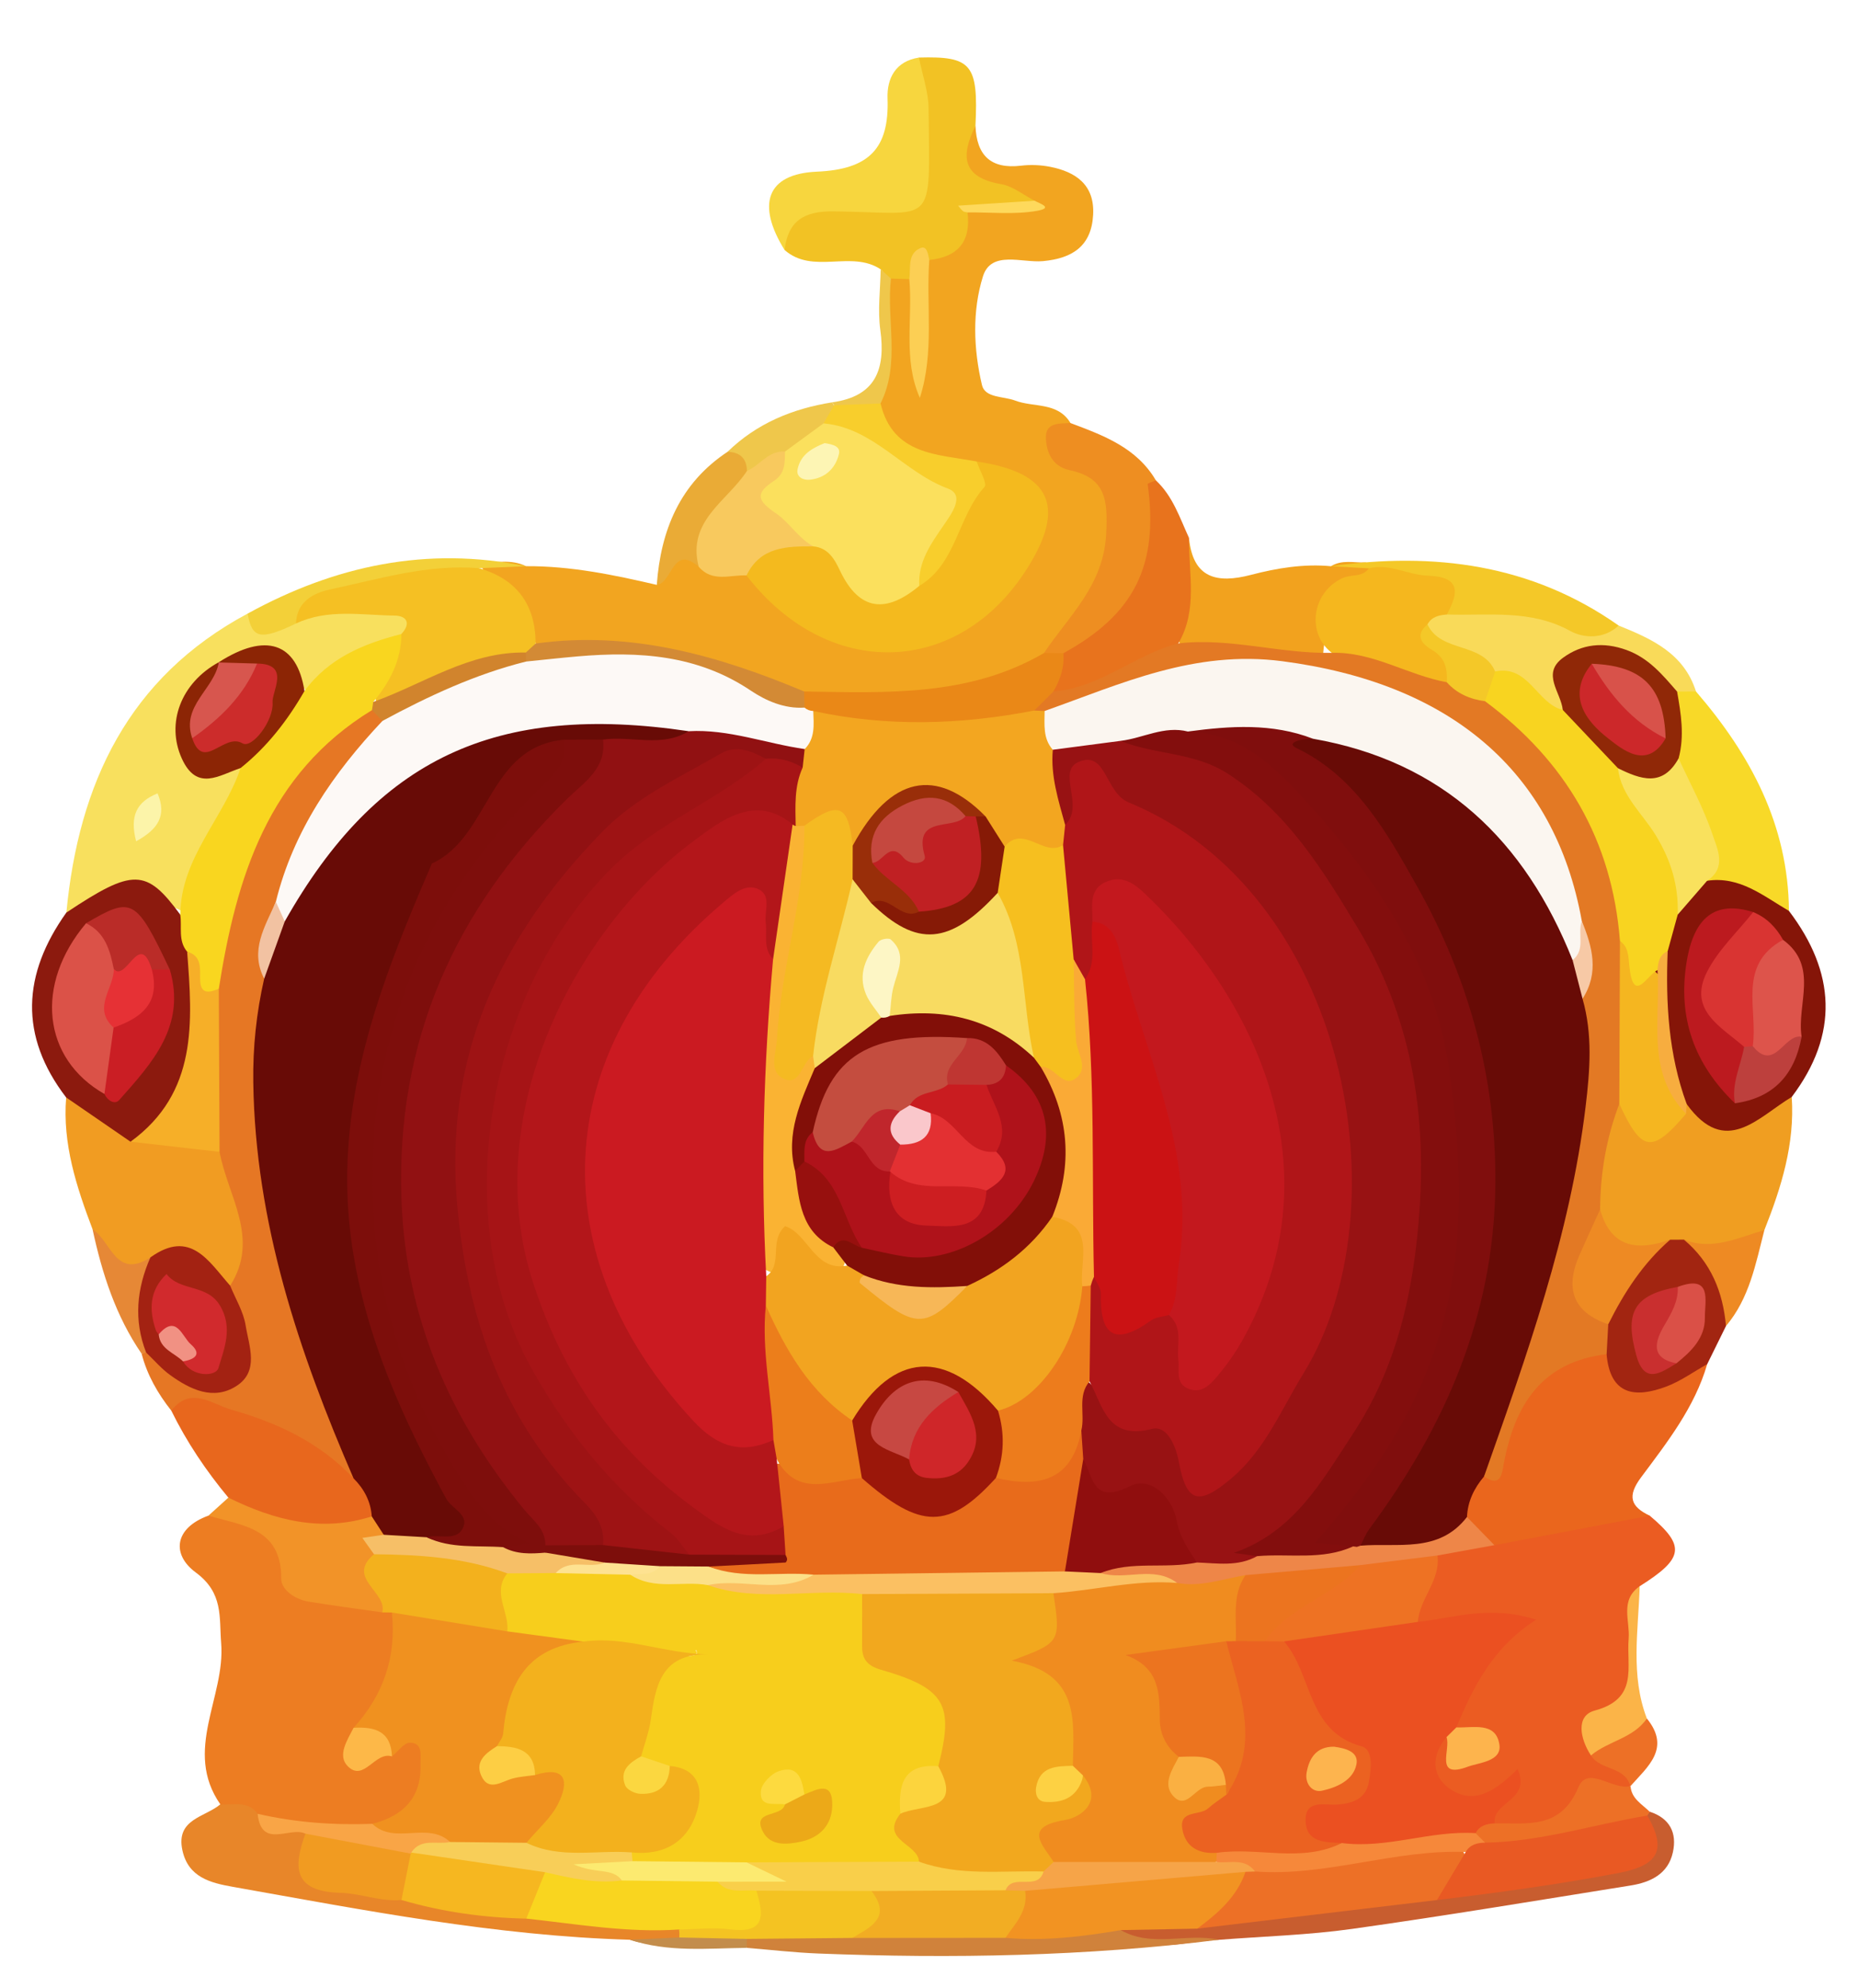 <?xml version="1.0" encoding="utf-8"?>
<!-- Generator: Adobe Illustrator 16.0.0, SVG Export Plug-In . SVG Version: 6.00 Build 0)  -->
<!DOCTYPE svg PUBLIC "-//W3C//DTD SVG 1.1//EN" "http://www.w3.org/Graphics/SVG/1.1/DTD/svg11.dtd">
<svg version="1.1" id="Calque_1" xmlns="http://www.w3.org/2000/svg" xmlns:xlink="http://www.w3.org/1999/xlink" x="0px" y="0px"
	 width="93.5px" height="100px" viewBox="0 0 93.5 100" enable-background="new 0 0 93.5 100" xml:space="preserve">
<g>
	<path fill-rule="evenodd" clip-rule="evenodd" fill="#F2A520" d="M26.472,28.482c2.239-0.014,4.412,0.436,6.578,0.94
		c0.643-0.618,0.553-2.362,2.204-1.438c0.755,0.347,1.601,0.402,2.369,0.712c1.099,0.669,1.975,1.635,3.095,2.284
		c3.826,2.218,8.221,1.09,10.41-2.695c1.588-2.747,0.951-4.015-2.255-4.467c-2.169-0.507-4.716-0.521-4.848-3.696
		c1.13-1.912,0.228-4.04,0.644-6.026c0.292-0.304,0.645-0.359,1.034-0.245c1.065,1.082,0.31,2.447,0.564,3.503
		c0.111-1.28-0.204-2.733,0.174-4.159c0.78-0.833,1.629-1.607,2.125-2.667c1.081-0.694,2.206-0.514,3.343-0.168
		c0.307,0.093-0.104,0.034,0.215,0.087c-0.104-0.168-0.302-0.154-0.454-0.231c-0.759-0.198-1.557-0.289-2.249-0.661
		c-1.455-0.782-1.558-1.915-0.332-3.227c0.055,1.483,0.765,2.191,2.299,2.006c0.473-0.057,0.974-0.036,1.442,0.054
		c1.312,0.254,2.259,0.912,2.18,2.411c-0.083,1.569-1.026,2.198-2.526,2.337c-1.05,0.097-2.604-0.557-3.019,0.766
		c-0.544,1.736-0.477,3.661-0.05,5.467c0.156,0.66,1.086,0.559,1.668,0.781c0.936,0.358,2.134,0.058,2.785,1.126
		c-0.532,0.765-0.217,1.259,0.431,1.805c2.31,1.945,2.645,4.452,0.943,7.107c-0.773,1.207-1.626,2.373-2.773,3.283
		c-3.725,2.327-7.859,2.09-11.982,1.929c-1.728-0.315-3.412-0.724-4.89-1.767c-1.038-0.731-2.278-0.564-3.468-0.616
		c-1.658-0.072-3.346,0.276-4.97-0.317c-0.841-1.557-2.314-2.686-2.987-4.361C24.943,28.295,25.724,28.118,26.472,28.482z"/>
	<path fill-rule="evenodd" clip-rule="evenodd" fill="#ED7D22" d="M11.088,90.769c-1.884-2.708,0.26-5.4,0.042-8.108
		c-0.106-1.316,0.121-2.525-1.28-3.558c-1.223-0.9-1.084-2.235,0.641-2.859c1.977-0.449,3.388,0.154,4.104,2.147
		c0.802,2.234,3.04,1.584,4.623,2.251c0.244,0.085,0.458,0.218,0.648,0.393c1.044,2.306-0.032,4.133-1.334,5.906
		c-0.106,0.335-0.551,0.769-0.198,0.996c0.495,0.319,0.932-0.268,1.406-0.443c1.449-0.726,1.937,0.113,1.948,1.332
		c0.02,1.936-1.073,3.058-2.922,3.492c-1.893,0.143-3.774,0.153-5.59-0.525C12.465,91.483,11.639,91.407,11.088,90.769z"/>
	<path fill-rule="evenodd" clip-rule="evenodd" fill="#EB5C22" d="M83.022,76.249c1.809,1.526,1.722,2.142-0.511,3.55
		c-0.643,0.846-0.236,1.811-0.279,2.715c-0.077,1.679,0.382,3.503-1.655,4.471c-0.243,0.116-0.071,0.586,0.08,0.871
		c0.417,0.698,1.638,0.842,1.389,1.999l0.007-0.007c-1.103,0.521-2.278,0.8-3.229,1.736c-0.935,0.919-2.25,0.986-3.502,0.394
		c-0.432-0.479-0.026-1.488-1.499-1.318c-1.903,0.219-2.449-1.634-1.155-3.382c0.548,0.111,0.71,1.13,1.534,0.638
		c-0.038-0.685-0.869-0.54-1.078-1.03c-0.015-2.041,1.231-3.475,2.499-4.922c-1.497-0.745-3.059,0.695-4.42-0.379
		c-0.357-1.385,0.357-2.45,1.03-3.533c0.896-0.631,1.937-0.832,2.988-1.002C77.835,76.918,80.323,75.55,83.022,76.249z"/>
	<path fill-rule="evenodd" clip-rule="evenodd" fill="#E67724" d="M8.62,70.963c-0.679-0.859-1.215-1.792-1.492-2.86
		c0.101-0.048,0.203-0.094,0.304-0.143c0.691,0.033,1.149,0.529,1.699,0.846c0.706,0.406,1.495,0.857,2.246,0.327
		c0.767-0.542,0.491-1.464,0.397-2.239c-0.095-0.788-0.606-1.496-0.492-2.338c0.626-2.459-0.4-4.735-0.792-7.082
		c-0.293-2.427-0.147-4.856-0.121-7.285c0.316-4.235,1.683-8.112,4.154-11.56c1.014-1.416,2.118-2.835,4.034-3.154
		c0.397,0.038,0.702,0.205,0.824,0.613c-0.352,1.642-1.68,2.682-2.519,4.025c-1.068,1.711-1.824,3.551-2.513,5.43
		c-0.482,1.317-0.84,2.65-0.588,4.074c-0.908,7.034,0.366,13.746,2.934,20.28c0.527,1.339,1.25,2.618,1.393,4.089
		c-0.267,1.504-1.005,0.881-1.578,0.281C14.354,72.006,11.521,71.417,8.62,70.963z"/>
	<path fill-rule="evenodd" clip-rule="evenodd" fill="#F8E05E" d="M3.34,45.907c0.617-6.483,3.115-11.826,9.122-15.04
		c0.988,0.805,1.878,0.207,2.784-0.201c1.301-0.527,2.663-0.5,4.006-0.336c0.834,0.101,1.889,0.178,1.485,1.547
		c-1.634,1.161-3.582,1.79-5.172,3.03c-1.13-1.136-2.135-2.646-4.074-1.366c-0.183,0.119-0.371,0.229-0.557,0.342
		c-0.347,0.203-0.625,0.473-0.821,0.828c-1.323,2.394-0.65,3.625,2.042,3.729c0.815,0.563,0.257,1.14-0.032,1.649
		c-1.062,1.879-1.892,3.872-2.882,5.785C7.27,44.849,5.304,45.255,3.34,45.907z"/>
	<path fill-rule="evenodd" clip-rule="evenodd" fill="#EA661D" d="M83.022,76.249c-2.606,0.493-5.212,0.988-7.819,1.482
		c-0.702-0.353-1.546-0.542-1.717-1.503c-0.146-0.905,0.251-1.575,0.92-2.13c0.97-0.732,1.092-1.93,1.458-2.936
		c0.901-2.483,2.618-3.438,5.141-3.218c0.814,1.444,1.912,1.774,3.371,0.908c0.454-0.27,0.951-0.657,1.536-0.23
		c-0.632,2.178-2.014,3.932-3.329,5.698C81.874,75.271,82.058,75.793,83.022,76.249z"/>
	<path fill-rule="evenodd" clip-rule="evenodd" fill="#F09E21" d="M90.165,55.183c0.16,2.359-0.522,4.546-1.376,6.696
		c-1.104,1.32-2.54,1.365-4.068,1.072c-0.347,0.01-0.691,0.03-1.039,0.05c-2.011,0.542-3.193-0.267-3.665-2.238
		c-0.143-1.785,0.155-3.497,0.875-5.135c0.526-0.411,0.877-0.035,1.194,0.306c0.883,0.948,1.642,0.675,2.361-0.196
		c0.158-0.156,0.346-0.266,0.557-0.334c1.411,0.823,2.785,1.103,4.126-0.179C89.386,54.982,89.805,54.755,90.165,55.183z"/>
	<path fill-rule="evenodd" clip-rule="evenodd" fill="#F19C22" d="M11.049,57.945c0.411,2.226,2.051,4.354,0.534,6.731
		c-1.35-0.291-2.381-1.946-4.035-0.938c-2.081,1.067-2.156-0.914-2.89-1.897c-0.809-2.139-1.52-4.296-1.328-6.634
		c1.665-0.332,2.552,1.268,3.956,1.585C8.552,57.143,9.95,57.058,11.049,57.945z"/>
	<path fill-rule="evenodd" clip-rule="evenodd" fill="#F2C224" d="M45.759,14.045c-0.308-0.01-0.615-0.021-0.924-0.031
		c-0.292-0.022-0.336-0.321-0.518-0.466c-1.479-0.985-3.411,0.283-4.835-0.973c-0.556-1.932,0.689-2.366,2.164-2.559
		c4.477-0.587,4.481-0.579,4.299-5.287c-0.025-0.636-0.128-1.275,0.298-1.834c2.654-0.074,2.994,0.337,2.845,3.435
		c-0.736,1.488-0.709,2.592,1.289,2.933c0.593,0.101,1.127,0.546,1.688,0.834c-1.011,0.862-2.359-0.221-3.377,0.589
		c0.183,1.461-0.478,2.243-1.925,2.393C46.169,13.13,46.228,13.862,45.759,14.045z"/>
	<path fill-rule="evenodd" clip-rule="evenodd" fill="#E8671D" d="M8.62,70.963c0.992-1.258,2.036-0.327,3.038-0.043
		c2.316,0.657,4.451,1.659,6.135,3.45c1.387,0.184,1.379,1.073,1.074,2.116c-2.124,1.32-5.614,0.777-7.375-1.147
		C10.369,73.988,9.395,72.542,8.62,70.963z"/>
	<path fill-rule="evenodd" clip-rule="evenodd" fill="#8C1A0E" d="M6.569,57.435c-1.08-0.743-2.16-1.486-3.24-2.227
		c-2.378-3.103-2.199-6.203,0.011-9.301c3.359-2.233,4.022-2.221,5.731,0.105c0.669,0.533,0.758,1.341,0.993,2.083
		c0.371,2.234,0.144,4.41-0.606,6.544C8.958,56.063,8.189,57.181,6.569,57.435z"/>
	<path fill-rule="evenodd" clip-rule="evenodd" fill="#E88629" d="M11.088,90.769c0.65,0.064,1.386-0.214,1.875,0.477
		c0.654,0.893,1.907,0.36,2.627,1.103c0.011,1.547,0.827,2.269,2.334,2.438c0.87,0.1,1.745,0.202,2.615,0.344
		c2.035,0.271,4.047,0.694,6.105,0.763c2.473,0.35,5.011,0.171,7.428,0.946c0.234,0.22,0.283,0.476,0.15,0.767
		c-0.844,0.225-1.686,0.263-2.524-0.026c-6.755-0.195-13.364-1.487-19.988-2.664c-1.121-0.198-2.239-0.478-2.532-1.841
		C8.841,91.502,10.312,91.421,11.088,90.769z"/>
	<path fill-rule="evenodd" clip-rule="evenodd" fill="#F8D928" d="M85.347,34.786c2.741,3.177,4.644,6.71,4.678,11.037
		c-1.556,0.139-2.766-0.879-4.171-1.242c0.224-2.394-1.409-4.274-1.804-6.5c0.119-1.135-0.409-2.329,0.301-3.411
		C84.707,34.499,85.043,34.505,85.347,34.786z"/>
	<path fill-rule="evenodd" clip-rule="evenodd" fill="#851508" d="M85.907,44.307c1.649-0.246,2.834,0.771,4.117,1.516
		c2.344,3.084,2.526,6.203,0.142,9.359c-1.701,1.018-3.332,3.058-5.286,0.361c-1.977-2.156-1.588-4.821-1.594-7.401
		c0.057-0.807,0.315-1.554,0.669-2.274C84.431,45.132,84.744,44.185,85.907,44.307z"/>
	<path fill-rule="evenodd" clip-rule="evenodd" fill="#F7D63E" d="M46.243,2.896c0.17,0.857,0.479,1.713,0.486,2.571
		c0.056,6.098,0.408,5.222-4.794,5.166c-1.479-0.016-2.279,0.481-2.453,1.943c-1.417-2.283-0.919-3.829,1.623-3.94
		c2.624-0.114,3.648-1.158,3.559-3.68C44.627,3.943,45.063,3.08,46.243,2.896z"/>
	<path fill-rule="evenodd" clip-rule="evenodd" fill="#EE8E21" d="M52.535,32.853c1.254-1.879,3.002-3.393,3.131-5.998
		c0.085-1.718-0.014-2.813-1.847-3.206c-0.849-0.182-1.158-0.875-1.186-1.609c-0.028-0.807,0.683-0.725,1.233-0.76
		c1.662,0.625,3.333,1.234,4.303,2.889c1.075,3.935-0.852,7.671-4.679,9.072C53.121,33.241,52.789,33.142,52.535,32.853z"/>
	<path fill-rule="evenodd" clip-rule="evenodd" fill="#F2A21E" d="M59.833,27.057c0.196,2.038,1.403,2.311,3.12,1.862
		c1.313-0.343,2.656-0.563,4.028-0.435c0.55-0.343,1.155-0.166,1.737-0.192c0.171,0.06,0.341,0.256,0.285,0.299
		c-1.539,1.181-2.399,2.708-2.438,4.674c-2.411,0.272-4.753-0.228-7.106-0.609C58.827,30.741,58.984,28.875,59.833,27.057z"/>
	<path fill-rule="evenodd" clip-rule="evenodd" fill="#E8731D" d="M59.833,27.057c-0.019,1.786,0.454,3.621-0.535,5.309
		c-1.782,1.588-3.684,2.881-6.25,2.552c-0.478-0.828-0.052-1.453,0.463-2.058c3.581-1.957,4.807-4.429,4.243-8.51
		c-0.006-0.04,0.272-0.12,0.416-0.181C59.021,24.961,59.366,26.044,59.833,27.057z"/>
	<path fill-rule="evenodd" clip-rule="evenodd" fill="#F9DA59" d="M85.347,34.786c-0.317,0.001-0.635,0.003-0.951,0.005
		c-0.895,0.274-1.182-0.644-1.796-0.93c-0.928-0.433-1.756-1.064-2.902-0.592c-1.319,0.544-0.487,1.676-0.787,2.491
		c-0.376,0.804-0.877,0.541-1.303,0.095c-0.731-0.766-1.552-1.379-2.542-1.764c-1.05-1.065-3.249-0.781-3.41-2.894
		c0.234-0.543,0.712-0.725,1.237-0.84c2.981-0.609,5.715,0.682,8.563,1.112C83.122,32.14,84.741,32.867,85.347,34.786z"/>
	<path fill-rule="evenodd" clip-rule="evenodd" fill="#C85D2F" d="M83.014,91.137c1.011,0.326,1.387,1.063,1.17,2.044
		c-0.24,1.097-1.129,1.51-2.126,1.67c-4.667,0.747-9.331,1.526-14.009,2.183c-2.217,0.312-4.467,0.374-6.703,0.549
		c-1.695,0.045-3.458,0.813-5.031-0.464c1.083-1.105,2.485-0.696,3.78-0.803c3.987-0.101,7.886-1.02,11.854-1.297
		c2.882-0.421,5.787-0.682,8.65-1.286c1.334-0.28,2.161-0.872,2.182-2.312C82.858,91.325,82.936,91.231,83.014,91.137z"/>
	<path fill-rule="evenodd" clip-rule="evenodd" fill="#F29328" d="M11.492,75.339c2.298,1.132,4.664,1.758,7.217,0.945
		c0.48,0.158,0.719,0.467,0.618,0.987c-0.469,0.167-1.188,0.237-0.348,0.911c-0.223,1.004,0.972,1.883,0.262,2.93
		c-1.24-0.178-2.483-0.339-3.719-0.542c-0.672-0.111-1.372-0.589-1.369-1.154c0.013-2.569-1.976-2.664-3.662-3.172
		C10.825,75.942,11.158,75.64,11.492,75.339z"/>
	<path fill-rule="evenodd" clip-rule="evenodd" fill="#A22511" d="M84.049,62.364c0.23-0.001,0.46-0.002,0.689-0.003
		c1.911,0.861,2.823,2.21,2.118,4.346c-0.315,0.639-0.63,1.277-0.944,1.916c-0.684,0.382-1.332,0.856-2.056,1.128
		c-1.569,0.589-2.831,0.44-3.008-1.628c-0.339-0.419-0.358-0.906-0.301-1.411C81.06,64.737,82.074,63.164,84.049,62.364z"/>
	<path fill-rule="evenodd" clip-rule="evenodd" fill="#F4C828" d="M81.455,31.468c-0.741,0.701-1.763,0.644-2.431,0.275
		c-2.005-1.104-4.122-0.762-6.217-0.831c-0.597-1.977-2.771-1.285-3.923-2.321c-0.635-0.036-1.27-0.072-1.903-0.108
		C72.161,27.758,77.063,28.376,81.455,31.468z"/>
	<path fill-rule="evenodd" clip-rule="evenodd" fill="#D0823B" d="M56.405,97.097c1.574,0.897,3.313,0.125,4.94,0.485
		c-6.703,0.835-13.431,0.954-20.17,0.691c-1.202-0.047-2.399-0.188-3.599-0.284c-0.139-0.312-0.064-0.559,0.222-0.743
		c1.687-0.711,3.461-0.353,5.201-0.424c2.489,0.016,4.977-0.078,7.465-0.031C52.43,97.186,54.475,96.057,56.405,97.097z"/>
	<path fill-rule="evenodd" clip-rule="evenodd" fill="#F3D038" d="M14.896,31.365c-1.785,0.854-2.214,0.767-2.435-0.497
		c4.395-2.416,9.032-3.405,14.011-2.385c-0.786,0.034-1.57,0.068-2.355,0.102c-2.108,1.118-4.531,0.852-6.741,1.534
		C16.473,30.397,15.436,30.375,14.896,31.365z"/>
	<path fill-rule="evenodd" clip-rule="evenodd" fill="#EAAB36" d="M35.161,28.509c-1.329-1.141-1.316,0.819-2.11,0.914
		c0.202-2.756,1.166-5.108,3.563-6.696c0.848-0.476,1.15,0.011,1.316,0.742C37.39,25.358,35.793,26.669,35.161,28.509z"/>
	<path fill-rule="evenodd" clip-rule="evenodd" fill="#ED7026" d="M75.218,91.726c1.642-0.029,3.31,0.33,4.211-1.816
		c0.476-1.131,1.729,0.178,2.624-0.062c0.044,0.638,0.576,0.909,0.961,1.289l-0.112,0.195c-2.376,1.769-5.145,1.757-7.913,1.757
		c-0.398-0.151-0.68-0.424-0.841-0.82C74.225,91.537,74.585,91.363,75.218,91.726z"/>
	<path fill-rule="evenodd" clip-rule="evenodd" fill="#FBB448" d="M80.062,88.309c-0.542-0.82-0.785-1.996,0.186-2.257
		c2.226-0.597,1.59-2.189,1.711-3.619c0.075-0.888-0.455-1.938,0.555-2.635c-0.067,2.228-0.474,4.474,0.36,6.651
		C82.554,88.004,81.443,88.36,80.062,88.309z"/>
	<path fill-rule="evenodd" clip-rule="evenodd" fill="#EE8A23" d="M86.856,66.707c-0.15-1.719-0.762-3.213-2.117-4.346
		c1.436,0.568,2.725-0.104,4.05-0.482C88.352,63.571,88.038,65.313,86.856,66.707z"/>
	<path fill-rule="evenodd" clip-rule="evenodd" fill="#EFC74B" d="M37.587,23.691c-0.01-0.639-0.353-0.942-0.973-0.964
		c1.469-1.429,3.264-2.167,5.258-2.486c0.061,0.096,0.122,0.191,0.185,0.288c0.026,0.352-0.073,0.672-0.245,0.973
		c-0.522,0.778-1.386,1.076-2.142,1.529C38.987,23.283,38.449,24.004,37.587,23.691z"/>
	<path fill-rule="evenodd" clip-rule="evenodd" fill="#E68836" d="M4.658,61.842c0.923,0.567,1.159,2.55,2.91,1.413
		c0.219,1.607,0.166,3.203-0.214,4.785l-0.226,0.063C5.824,66.205,5.137,64.063,4.658,61.842z"/>
	<path fill-rule="evenodd" clip-rule="evenodd" fill="#ED7026" d="M80.062,88.309c0.863-0.731,2.129-0.855,2.813-1.859
		c1.217,1.499,0.048,2.416-0.828,3.405C81.773,88.84,80.529,89.072,80.062,88.309z"/>
	<path fill-rule="evenodd" clip-rule="evenodd" fill="#EFC74B" d="M44.317,13.548c0.172,0.156,0.345,0.312,0.518,0.466
		c-0.237,2.089,0.489,4.258-0.524,6.283c-0.756,0.599-1.531,0.731-2.333,0.087l-0.106-0.144c2.187-0.298,2.703-1.647,2.428-3.642
		C44.161,15.602,44.303,14.566,44.317,13.548z"/>
	<path fill-rule="evenodd" clip-rule="evenodd" fill="#C38D4C" d="M37.578,97.539c0,0.151,0,0.3-0.001,0.45
		c-1.97,0.019-3.954,0.235-5.877-0.41c0.828-0.038,1.656-0.076,2.484-0.113C35.332,96.72,36.465,96.638,37.578,97.539z"/>
	<path fill-rule="evenodd" clip-rule="evenodd" fill="#F4BA1E" d="M49.149,23.216c3.73,0.55,4.527,2.251,2.529,5.399
		c-3.469,5.465-10.034,5.62-14.111,0.333c0.152-2.031,1.663-1.931,3.083-1.975c0.962,0.063,1.609,0.609,2.081,1.403
		c0.824,1.386,1.873,1.609,3.163,0.63C47.573,27.407,48.443,25.358,49.149,23.216z"/>
	<path fill-rule="evenodd" clip-rule="evenodd" fill="#F5C023" d="M14.896,31.365c0.036-1.108,0.885-1.535,1.722-1.714
		c2.47-0.527,4.918-1.283,7.497-1.067c1.893,0.555,2.831,1.825,2.841,3.789c-0.079,0.381-0.306,0.648-0.643,0.829
		c-2.556,0.368-4.719,1.988-7.295,2.294c-0.681-1.551,0.513-2.49,1.179-3.601c0.502-0.537,0.275-0.919-0.341-0.927
		C18.195,30.947,16.499,30.614,14.896,31.365z"/>
	<path fill-rule="evenodd" clip-rule="evenodd" fill="#EA8817" d="M53.511,32.859c0.063,0.699-0.156,1.326-0.495,1.921
		c-0.132,0.749-0.643,1.188-1.259,1.544c-3.542,0.969-7.102,0.826-10.668,0.13c-0.252-0.13-0.472-0.3-0.665-0.507
		c-0.242-0.396-0.261-0.785,0.041-1.162c4.137,0.065,8.295,0.268,12.07-1.933C52.86,32.855,53.187,32.857,53.511,32.859z"/>
	<path fill-rule="evenodd" clip-rule="evenodd" fill="#F8C95E" d="M40.925,27.484c-1.333-0.002-2.658,0.013-3.357,1.463
		c-0.823-0.037-1.725,0.365-2.407-0.438c-0.605-2.318,1.447-3.299,2.426-4.818c0.662-0.281,1.081-1.035,1.916-0.975
		C39.491,24.451,39.809,26.086,40.925,27.484z"/>
	<path fill-rule="evenodd" clip-rule="evenodd" fill="#F8CE2C" d="M49.149,23.216c0.145,0.439,0.547,1.113,0.396,1.28
		c-1.36,1.493-1.398,3.853-3.283,4.977c-0.869-1.091-0.099-1.985,0.424-2.831c0.663-1.07,0.436-1.695-0.628-2.32
		c-1.585-0.928-3.151-1.903-4.616-3.024c0.178-0.305,0.356-0.61,0.535-0.914c0.778-0.028,1.557-0.058,2.335-0.087
		C44.938,22.905,47.174,22.845,49.149,23.216z"/>
	<path fill-rule="evenodd" clip-rule="evenodd" fill="#D38A35" d="M40.465,34.785c0.007,0.27,0.013,0.541,0.02,0.812
		c-1.226,1.042-2.365,0.119-3.27-0.409c-2.782-1.62-5.68-2.006-8.779-1.436c-0.637,0.118-1.274,0.136-1.861-0.224
		c-0.235-0.203-0.272-0.437-0.113-0.703c0.165-0.151,0.33-0.302,0.495-0.452C31.721,31.713,36.143,32.971,40.465,34.785z"/>
	<path fill-rule="evenodd" clip-rule="evenodd" fill="#FCCF54" d="M45.759,14.045c0.081-0.569-0.111-1.292,0.571-1.568
		c0.324-0.131,0.377,0.325,0.433,0.602c-0.164,2.306,0.266,4.654-0.474,6.935C45.43,18.069,45.939,16.028,45.759,14.045z"/>
	<path fill-rule="evenodd" clip-rule="evenodd" fill="#FED95C" d="M48.688,10.686c-0.075-0.019-0.168-0.016-0.223-0.06
		c-0.096-0.079-0.168-0.185-0.251-0.28c1.283-0.083,2.567-0.165,3.851-0.249c0.239,0.14,0.987,0.357,0.118,0.51
		C51.049,10.806,49.855,10.675,48.688,10.686z"/>
	<path fill-rule="evenodd" clip-rule="evenodd" fill="#F0911F" d="M17.793,86.919c1.501-1.648,2.165-3.574,1.926-5.8
		c1.975-0.807,3.848,0.315,5.78,0.299c1.3,0.075,2.579,0.234,3.731,0.908c0.245,0.261,0.323,0.715,0.012,0.772
		c-2.638,0.495-2.866,2.819-3.663,4.712c-0.143,0.328-0.644,0.747-0.282,0.986c0.527,0.349,1.179-0.136,1.794-0.13
		c1.854,0.69,2.138,1.367,1.12,2.798c-0.502,0.706-1.125,1.305-1.952,1.645c-1.204,0.343-2.415,0.268-3.63,0.066
		c-1.2-0.739-3.111,0.451-3.892-1.427c1.556-0.396,2.478-1.313,2.424-2.999c-0.014-0.434,0.136-1.075-0.534-1.082
		c-0.298-0.002-0.601,0.446-0.902,0.689C19.203,87.717,18.294,87.591,17.793,86.919z"/>
	<path fill-rule="evenodd" clip-rule="evenodd" fill="#F3B11D" d="M25.523,82.068c-1.935-0.317-3.869-0.634-5.804-0.949
		c-0.159-0.004-0.319-0.006-0.479-0.007c0.259-1.033-1.848-1.726-0.419-2.925c2.354-1.232,4.552-0.373,6.749,0.499
		C26.014,79.818,26.211,80.949,25.523,82.068z"/>
	<path fill-rule="evenodd" clip-rule="evenodd" fill="#F9A546" d="M18.737,91.749c1.122,1.082,2.784-0.145,3.912,0.912
		c-0.458,0.622-1.212,0.602-1.844,0.855c-0.23,0.073-0.464,0.118-0.703,0.148c-1.63-0.295-3.49,0.166-4.733-1.42
		c-0.781-0.383-2.214,0.801-2.405-1C14.864,91.683,16.792,91.821,18.737,91.749z"/>
	<path fill-rule="evenodd" clip-rule="evenodd" fill="#FDB848" d="M17.793,86.919c1.049-0.064,1.885,0.157,1.932,1.438
		c-0.858-0.271-1.412,1.313-2.226,0.493C16.965,88.313,17.472,87.54,17.793,86.919z"/>
	<path fill-rule="evenodd" clip-rule="evenodd" fill="#EB5021" d="M75.218,91.726c-0.395,0.02-0.759,0.1-0.962,0.493
		c-2.02,1.121-4.229,1.159-6.449,1.131c-0.479-0.016-0.957-0.064-1.399-0.267c-0.71-0.321-1.187-0.823-1.111-1.66
		c0.069-0.778,0.691-0.974,1.304-1.214c2.06-0.809,2.049-1.033,0.392-2.527c-1.566-1.412-2.563-3.144-2.378-5.368
		c2.158-1.063,4.362-1.684,6.737-0.724c1.8-0.188,3.576-0.862,5.951-0.112c-2.181,1.398-3.16,3.37-4.014,5.42
		c0.123,0.454-0.037,0.624-0.495,0.488c-0.745,0.866-0.762,1.889,0.065,2.526c1.309,1.007,2.482,0.098,3.509-0.919
		C77.081,90.582,75.074,90.627,75.218,91.726z"/>
	<path fill-rule="evenodd" clip-rule="evenodd" fill="#EE7223" d="M71.351,81.59c-2.246,0.327-4.492,0.656-6.737,0.983
		c-0.319,0.278-0.655,0.271-1.006,0.062c-0.058-1.69,1.501-2.015,2.458-2.796c0.772-0.631,1.682-1.123,2.602-1.56
		c1.223-0.184,2.44-1.104,3.67-0.029C72.5,79.509,71.439,80.406,71.351,81.59z"/>
	<path fill-rule="evenodd" clip-rule="evenodd" fill="#EE8648" d="M72.337,78.25c-1.295,0.163-2.589,0.323-3.885,0.485
		c-1.737,0.926-3.604,1.248-5.553,1.192c-1.217,0.058-2.411,0.544-3.65,0.198c-1.241-0.57-2.828,0.17-3.907-1.023
		c1.194-1.866,3.066-0.812,4.63-1.079c1.054-0.071,2.13,0.142,3.159-0.252c1.509-0.386,3.086,0.015,4.589-0.418
		c0.241-0.076,0.487-0.123,0.737-0.156c1.843,0.047,3.62-0.319,5.365-0.885c0.461,0.474,0.921,0.946,1.381,1.419
		C74.247,77.904,73.292,78.077,72.337,78.25z"/>
	<path fill-rule="evenodd" clip-rule="evenodd" fill="#FDB44D" d="M72.793,87.386c0.165-0.162,0.33-0.325,0.495-0.488
		c0.835,0.037,1.981-0.304,2.165,0.856c0.137,0.86-1.031,0.913-1.581,1.119C72.155,89.515,73.021,87.999,72.793,87.386z"/>
	<path fill-rule="evenodd" clip-rule="evenodd" fill="#680B06" d="M19.31,77.208c-0.2-0.308-0.4-0.614-0.601-0.924
		c-0.054-0.759-0.387-1.383-0.917-1.914c-2.758-6.364-4.943-12.859-5.046-19.912c-0.026-1.789,0.158-3.506,0.548-5.226
		c-0.184-1.176,0.543-2.142,0.748-3.229c3.653-8.595,10.655-10.042,17.064-10.283c1.25-0.047,2.746-0.061,3.669,1.23
		c-1.15,1.446-2.76,0.786-4.195,0.922c-0.655-0.005-1.311,0.044-1.964,0.023c-0.996,0.105-2.005,0.389-2.487,1.275
		c-1.448,2.661-3.699,4.714-5.048,7.53c-1.824,3.81-2.794,7.75-2.956,11.813c-0.146,3.661,0.422,7.388,2.013,10.8
		c0.913,1.958,1.685,3.991,2.908,5.799c1.318,1.949,1.035,2.417-1.512,2.621C20.768,77.661,19.918,77.944,19.31,77.208z"/>
	<path fill-rule="evenodd" clip-rule="evenodd" fill="#FDF9F6" d="M34.66,36.784c-9.717-1.442-15.699,1.373-20.331,9.569
		c-0.845-0.015-0.643-0.504-0.447-0.989c0.878-3.569,2.889-6.471,5.364-9.098c1.983-2.026,4.489-2.79,7.228-2.987
		c0.869-0.087,1.737-0.185,2.607-0.26c3.066-0.262,6.02-0.081,8.709,1.728c0.75,0.503,1.688,0.916,2.695,0.85
		c0.126,0.108,0.273,0.164,0.44,0.17c0.567,0.823,0.637,1.581-0.286,2.211C38.524,38.197,36.521,37.845,34.66,36.784z"/>
	<path fill-rule="evenodd" clip-rule="evenodd" fill="#F9D61F" d="M20.198,31.896c-0.006,1.332-0.582,2.427-1.416,3.416
		c0.156,0.117,0.198,0.218,0.128,0.3c-0.063,0.074-0.126,0.111-0.191,0.111c-5.241,3.203-6.828,8.417-7.708,14.019
		c-0.514,0.722-0.927,0.88-1.174-0.185c-0.13-0.563,0.346-1.28-0.42-1.683c-0.468-0.555-0.251-1.237-0.346-1.862
		c0.026-2.863,2.187-4.848,3.036-7.374c0.576-1.704,1.708-2.945,3.215-3.876C16.537,33.11,18.294,32.377,20.198,31.896z"/>
	<path fill-rule="evenodd" clip-rule="evenodd" fill="#F6AF28" d="M9.417,47.874c0.738,0.21,0.647,0.831,0.653,1.377
		c0.009,0.787,0.438,0.692,0.941,0.49c0.012,2.734,0.025,5.47,0.038,8.204c-1.493-0.171-2.986-0.339-4.479-0.511
		C9.951,54.973,9.694,51.426,9.417,47.874z"/>
	<path fill-rule="evenodd" clip-rule="evenodd" fill="#A32212" d="M7.354,68.04c-0.635-1.627-0.474-3.218,0.214-4.785
		c2.019-1.449,2.939,0.207,4.014,1.422c0.269,0.662,0.666,1.303,0.777,1.99c0.169,1.05,0.704,2.321-0.474,3.065
		c-1.153,0.729-2.31,0.17-3.315-0.553C8.124,68.858,7.757,68.424,7.354,68.04z"/>
	<path fill-rule="evenodd" clip-rule="evenodd" fill="#D1842D" d="M18.718,35.723c0.025-0.137,0.046-0.274,0.063-0.412
		c2.536-0.904,4.834-2.542,7.681-2.485c0.006,0.151,0.01,0.302,0.011,0.453c-2.557,0.639-4.921,1.743-7.228,2.987
		C19.07,36.085,18.895,35.904,18.718,35.723z"/>
	<path fill-rule="evenodd" clip-rule="evenodd" fill="#F2C2A2" d="M13.882,45.364c0.149,0.33,0.298,0.66,0.447,0.989
		c-0.345,0.96-0.689,1.918-1.034,2.879C12.551,47.8,13.346,46.602,13.882,45.364z"/>
	<path fill-rule="evenodd" clip-rule="evenodd" fill="#8C2505" d="M15.322,34.761c-0.85,1.477-1.877,2.807-3.216,3.877
		c-1.071,0.354-2.198,1.208-2.962-0.492c-0.795-1.771-0.042-3.792,1.868-4.834c0.62,1.29-1.056,2.112-0.672,3.341
		c1.022,0.444,1.919,0.25,2.462-0.701c0.372-0.654,0.778-1.496-0.342-1.974c-0.541-0.107-1.086-0.198-1.468-0.653
		C13.367,31.797,14.94,32.318,15.322,34.761z"/>
	<path fill-rule="evenodd" clip-rule="evenodd" fill="#FCF4A9" d="M6.85,42.32c-0.334-1.283,0.031-1.988,1.08-2.409
		C8.397,41.03,7.961,41.715,6.85,42.32z"/>
	<path fill-rule="evenodd" clip-rule="evenodd" fill="#680B06" d="M73.822,76.313c-1.421,1.844-3.488,1.286-5.362,1.444
		c-0.294-0.599-0.034-1.109,0.318-1.551c2.136-2.668,3.181-5.921,4.664-8.922c1.138-2.301,1.08-5.019,1.084-7.552
		c0.013-8.486-2.926-15.786-9.302-21.551c-1.381-1.249-0.175-1.279,0.665-1.51c6.979,0.95,11.375,4.989,13.722,11.482
		c0.201,0.736,0.483,1.448,0.666,2.19c0.714,2.226,0.346,4.447-0.016,6.671c-0.975,6.041-2.662,11.851-5.581,17.263
		C74.18,74.865,73.859,75.529,73.822,76.313z"/>
	<path fill-rule="evenodd" clip-rule="evenodd" fill="#E37924" d="M74.681,74.277c2.146-6.082,4.334-12.147,5.112-18.613
		c0.221-1.836,0.359-3.626-0.155-5.421c0.195-1.346-0.146-2.619-0.53-3.886c-2.647-11.426-12.314-13.028-20.326-12.25
		c-1.05,0.102-1.939,0.721-2.889,1.136c-1.022,0.447-2.025,0.98-3.201,0.88c-0.256-0.057-0.47-0.183-0.644-0.379
		c0.322-0.321,0.645-0.642,0.968-0.963c2.338-0.171,4.093-1.856,6.282-2.415c2.602-0.301,5.134,0.53,7.72,0.475
		c2.151-1.131,3.84,0.443,5.709,0.971c0.765,0.412,1.552,0.781,2.308,1.211c4.767,2.963,6.777,7.453,7.128,12.868
		c-0.024,1.742,0.134,3.479,0.052,5.218c-0.042,0.862-0.005,1.758-0.726,2.421c-0.654,1.71-0.956,3.484-0.967,5.313
		c0.053,1.932-1.479,3.977,0.41,5.778c-0.027,0.5-0.054,1.002-0.082,1.503c-3.265,0.383-4.62,2.551-5.173,5.496
		C75.584,74.12,75.537,74.856,74.681,74.277z"/>
	<path fill-rule="evenodd" clip-rule="evenodd" fill="#F5B620" d="M81.488,55.529c0.012-2.732,0.021-5.466,0.032-8.199
		c1.028,0.25,1.344,1.33,2.142,1.85c-0.136,2.378,0.078,4.691,1.183,6.851C83.127,58.042,82.614,57.966,81.488,55.529z"/>
	<path fill-rule="evenodd" clip-rule="evenodd" fill="#EE8A23" d="M80.932,66.62c-1.803-0.615-2.179-1.824-1.448-3.486
		c0.338-0.768,0.691-1.527,1.038-2.292c0.55,1.956,1.886,2.091,3.526,1.522C82.685,63.545,81.727,65.023,80.932,66.62z"/>
	<path fill-rule="evenodd" clip-rule="evenodd" fill="#F7AD3F" d="M84.845,56.031c-2.032-2.101-1.273-4.756-1.436-7.228
		c-0.269-0.554-0.358-1.013,0.514-0.956c-0.105,2.618,0.039,5.205,0.957,7.695C84.868,55.706,84.857,55.868,84.845,56.031z"/>
	<path fill-rule="evenodd" clip-rule="evenodd" fill="#DB5248" d="M5.255,55.034c-3.122-1.778-3.524-5.507-0.926-8.587
		c1.601-0.046,1.634,1.2,1.882,2.272c-0.032,1.056-0.467,2.106-0.047,3.173C6.352,53.083,6.023,54.122,5.255,55.034z"/>
	<path fill-rule="evenodd" clip-rule="evenodd" fill="#CA1E24" d="M5.255,55.034c0.154-1.113,0.307-2.228,0.461-3.341
		c0.228-1.235,1.561-1.783,1.849-2.985c0.343-0.19,0.675-0.213,0.982,0.072c0.83,2.836-0.895,4.696-2.549,6.56
		C5.777,55.589,5.411,55.37,5.255,55.034z"/>
	<path fill-rule="evenodd" clip-rule="evenodd" fill="#BA2C28" d="M8.547,48.78c-0.301,0-0.604,0.002-0.905,0.003
		c-0.637-0.109-1.286,0.634-1.914-0.027c-0.191-0.937-0.428-1.846-1.399-2.31C6.653,45.08,6.834,45.179,8.547,48.78z"/>
	<path fill-rule="evenodd" clip-rule="evenodd" fill="#F9D51F" d="M34.17,97.065c-2.587,0.176-5.13-0.274-7.685-0.549
		c-0.644-1.276,0.109-1.991,1.052-2.634c1.319-0.174,2.625,0.24,3.946,0.087c1.5,0.044,3.007-0.106,4.499,0.174
		c0.796,0.284,1.688,0.338,2.346,0.964c0.813,1.354,0.743,2.264-1.147,2.161C36.176,97.216,35.147,97.498,34.17,97.065z"/>
	<path fill-rule="evenodd" clip-rule="evenodd" fill="#F6B720" d="M27.43,94.184c-0.315,0.777-0.63,1.555-0.945,2.334
		c-2.134-0.045-4.232-0.336-6.283-0.938c-0.723-0.953-0.258-1.669,0.466-2.332l0.025-0.056C22.962,93.363,25.39,92.46,27.43,94.184z
		"/>
	<path fill-rule="evenodd" clip-rule="evenodd" fill="#F4C322" d="M34.17,97.065c0.861-0.009,1.734-0.114,2.579-0.007
		c1.821,0.231,1.672-0.762,1.315-1.944c1.784-1.15,3.678-0.745,5.57-0.396c1.575,1.734,1.483,2.074-0.749,2.771
		c-1.769,0.017-3.539,0.033-5.307,0.049c-1.131-0.023-2.263-0.048-3.394-0.071C34.194,97.333,34.19,97.198,34.17,97.065z"/>
	<path fill-rule="evenodd" clip-rule="evenodd" fill="#F19B21" d="M20.668,93.248c-0.156,0.777-0.311,1.556-0.466,2.332
		c-1.052,0.096-2.065-0.334-3.06-0.359c-2.382-0.063-2.396-1.266-1.773-2.976C17.135,92.58,18.902,92.913,20.668,93.248z"/>
	<path fill-rule="evenodd" clip-rule="evenodd" fill="#F9E15D" d="M85.907,44.307c-0.494,0.568-0.986,1.137-1.479,1.706
		c-0.958-2.228-1.941-4.439-3.32-6.452c-0.229-0.336-0.256-0.74,0.115-1.055c1.071-0.201,2.188-0.025,3.249-0.355
		c0.583,1.275,1.268,2.516,1.71,3.839C86.423,42.708,86.91,43.651,85.907,44.307z"/>
	<path fill-rule="evenodd" clip-rule="evenodd" fill="#902807" d="M84.472,38.15c-0.807,1.466-1.918,1.054-3.052,0.496
		c-1.586-0.353-2.551-1.292-2.777-2.932c-0.086-0.881-1.089-1.822,0.013-2.625c0.949-0.693,2.026-0.813,3.191-0.392
		c1.123,0.406,1.818,1.251,2.549,2.093C84.593,35.907,84.778,37.022,84.472,38.15z"/>
	<path fill-rule="evenodd" clip-rule="evenodd" fill="#F8D420" d="M78.643,35.714c0.926,0.978,1.852,1.955,2.778,2.932
		c0.151,1.37,1.22,2.268,1.88,3.34c0.797,1.295,1.173,2.564,1.127,4.026c-0.17,0.612-0.337,1.224-0.505,1.836
		c-0.42,0.185-0.482,0.562-0.514,0.955c-0.513,0.223-1.211,1.767-1.415-0.192c-0.05-0.476-0.029-0.959-0.474-1.28
		c-0.393-5.071-2.733-9.046-6.788-12.056c-0.476-0.717-0.163-1.168,0.508-1.497C76.937,33.435,77.328,35.386,78.643,35.714z"/>
	<path fill-rule="evenodd" clip-rule="evenodd" fill="#BC1A1F" d="M87.306,55.502c-2.032-1.958-2.892-4.287-2.428-7.123
		c0.365-2.234,1.436-3.095,3.348-2.496c-0.074,0.472-0.109,1.047-0.404,1.35c-1.956,2.011-1.346,3.817,0.334,5.588
		C88.176,53.811,87.978,54.731,87.306,55.502z"/>
	<path fill-rule="evenodd" clip-rule="evenodd" fill="#D93432" d="M87.769,52.662c-1.147-1.002-2.836-1.839-1.874-3.757
		c0.561-1.117,1.541-2.021,2.331-3.022c0.675,0.276,1.15,0.769,1.501,1.394c-1.226,1.591-0.632,3.634-1.332,5.356
		C88.191,52.784,87.984,52.801,87.769,52.662z"/>
	<path fill-rule="evenodd" clip-rule="evenodd" fill="#DD544B" d="M88.203,52.632c0.272-1.852-0.796-4.085,1.523-5.354
		c1.822,1.335,0.681,3.239,0.936,4.876C89.195,53.807,89.11,53.823,88.203,52.632z"/>
	<path fill-rule="evenodd" clip-rule="evenodd" fill="#BD403D" d="M88.203,52.632c1.108,1.329,1.576-0.644,2.459-0.479
		c-0.342,1.895-1.395,3.077-3.357,3.349c-0.183-1.002,0.302-1.896,0.464-2.84C87.913,52.65,88.058,52.641,88.203,52.632z"/>
	<path fill-rule="evenodd" clip-rule="evenodd" fill="#F5B71E" d="M72.806,34.32c-1.965-0.355-3.717-1.543-5.788-1.479
		c-1.292-0.999-0.999-3.065,0.565-3.77c0.417-0.188,0.975-0.019,1.303-0.48c1.04-0.267,1.974,0.339,2.963,0.369
		c1.666,0.052,1.564,0.85,0.959,1.954c-0.394,0.031-0.764,0.108-0.975,0.498c-0.318,0.715,0.284,0.924,0.692,1.203
		C73.232,33.099,73.37,33.643,72.806,34.32z"/>
	<path fill-rule="evenodd" clip-rule="evenodd" fill="#F4C828" d="M72.806,34.32c0.037-0.665-0.07-1.227-0.729-1.615
		c-0.494-0.29-0.925-0.722-0.242-1.293c0.68,1.445,2.767,0.864,3.405,2.367c-0.168,0.499-0.337,0.998-0.506,1.497
		C73.982,35.177,73.319,34.896,72.806,34.32z"/>
	<path fill-rule="evenodd" clip-rule="evenodd" fill="#ED7026" d="M72.313,95.583c-4.021,0.479-8.044,0.96-12.065,1.439
		c0.376-1.478,1.556-2.31,2.605-3.25c0.239-0.104,0.485-0.171,0.742-0.212c3.299-0.025,6.543-0.762,9.845-0.718
		C74.513,94.352,73.213,94.885,72.313,95.583z"/>
	<path fill-rule="evenodd" clip-rule="evenodd" fill="#E95923" d="M72.313,95.583c0.481-0.807,0.963-1.612,1.444-2.418
		c-0.011-0.858,0.431-0.771,0.977-0.469c2.791-0.045,5.444-0.914,8.167-1.365c0.954,1.69,0.628,2.494-1.454,2.892
		C78.414,94.799,75.371,95.216,72.313,95.583z"/>
	<path fill-rule="evenodd" clip-rule="evenodd" fill="#F29322" d="M62.678,94.164c-0.438,1.269-1.398,2.094-2.43,2.858
		c-1.281,0.024-2.562,0.048-3.843,0.073c-1.923,0.329-3.854,0.562-5.811,0.389c-0.139-1.194,0.341-2.098,1.306-2.775
		c3.246-1.021,6.634-0.57,9.942-0.948C62.16,93.725,62.444,93.934,62.678,94.164z"/>
	<path fill-rule="evenodd" clip-rule="evenodd" fill="#F6BF67" d="M19.31,77.208c0.721,0.042,1.442,0.084,2.163,0.125
		c1.296,0.581,2.572-0.362,3.865-0.059c0.752,0.231,1.521,0.319,2.307,0.292c0.999,0.158,2.242-0.335,2.789,1.036
		c-0.645,0.887-1.726,0.69-2.587,1.046c-0.838,0.141-1.659,0.188-2.32-0.498c-2.166-0.808-4.429-0.939-6.707-0.963
		c-0.195-0.274-0.391-0.549-0.585-0.822C18.593,77.313,18.952,77.261,19.31,77.208z"/>
	<path fill-rule="evenodd" clip-rule="evenodd" fill="#C92F2F" d="M84.365,68.582c-0.786,0.476-1.607,1.084-2.016-0.382
		c-0.618-2.219-0.104-3.063,2.081-3.463C85.482,66.037,83.475,67.285,84.365,68.582z"/>
	<path fill-rule="evenodd" clip-rule="evenodd" fill="#DA5047" d="M84.365,68.582c-1.378-0.261-1.051-1.16-0.608-1.916
		c0.362-0.62,0.704-1.195,0.674-1.929c1.758-0.647,1.354,0.707,1.364,1.545C85.808,67.311,85.112,67.981,84.365,68.582z"/>
	<path fill-rule="evenodd" clip-rule="evenodd" fill="#F2AD23" d="M51.588,95.12c0.16,0.995-0.497,1.646-0.992,2.364
		c-2.571,0.002-5.141,0.004-7.71,0.006c0.914-0.543,2.003-1.015,0.973-2.359c2.071-1.385,4.361-0.453,6.548-0.619
		C50.868,94.584,51.285,94.74,51.588,95.12z"/>
	<path fill-rule="evenodd" clip-rule="evenodd" fill="#F6883A" d="M74.734,92.696c-0.396,0.009-0.758,0.091-0.977,0.469
		c-3.576-0.139-7.013,1.248-10.601,0.981c-0.564-0.605-1.575,0.186-2.066-0.66c0.014-0.291,0.149-0.502,0.407-0.639
		c1.989-0.936,4.022,0.257,6.021-0.132c2.279,0.299,4.469-0.646,6.736-0.497C74.416,92.378,74.575,92.537,74.734,92.696z"/>
	<path fill-rule="evenodd" clip-rule="evenodd" fill="#FBE05D" d="M41.442,21.298c2.527,0.225,4.016,2.444,6.26,3.28
		c0.893,0.332,0.16,1.298-0.215,1.846c-0.644,0.938-1.294,1.839-1.226,3.049c-1.642,1.367-3.005,1.31-3.991-0.768
		c-0.277-0.583-0.593-1.147-1.345-1.22c-0.752-0.414-1.225-1.222-1.85-1.641c-1.022-0.686-1.054-1.043-0.123-1.656
		c0.567-0.373,0.545-0.915,0.55-1.471C40.149,22.244,40.795,21.771,41.442,21.298z"/>
	<path fill-rule="evenodd" clip-rule="evenodd" fill="#F3A620" d="M52.048,35.744c0.173,0.008,0.347,0.015,0.521,0.024
		c0.516,0.575,0.693,1.298,0.888,2.015c0.152,1.229,0.571,2.416,0.594,3.666c-0.025,0.372-0.126,0.719-0.324,1.035
		c-1.017,1.148-2.143,0.008-3.211,0.15c-0.79-0.062-1.021-0.752-1.424-1.25c-2.071-1.637-3.47-1.544-5.073,0.373
		c-0.303,0.362-0.483,0.84-1.054,0.862c-0.731-0.741-1.433-1.573-2.658-0.945c-0.229-0.057-0.414-0.177-0.561-0.361
		c-0.472-0.942-0.239-1.858,0.097-2.771c0.159-0.331,0.397-0.6,0.651-0.858c0.544-0.549,0.453-1.24,0.432-1.916
		C44.634,36.575,48.341,36.463,52.048,35.744z"/>
	<path fill-rule="evenodd" clip-rule="evenodd" fill="#F7CE1C" d="M25.527,79.15c0.813-0.005,1.626-0.011,2.44-0.016
		c1.215-0.29,2.472-0.202,3.697-0.409c1.334,0.43,2.752,0.168,4.102,0.484c2.433,0.729,5.011-0.229,7.432,0.633
		c0.601,0.399,0.74,1.042,0.782,1.683c0.075,1.12,0.688,1.609,1.699,2.033c2.3,0.966,2.834,2.51,1.995,5.078
		c-0.702,0.785-1.91,1.192-1.898,2.52c-0.458,0.976,1.678,2.112-0.181,3.004c-2.634,0.456-5.283,0.095-7.922,0.181
		c-1.78-0.253-3.578-0.141-5.36-0.265c-0.243-0.065-0.45-0.196-0.615-0.387c-0.08-1.142,1.014-0.976,1.581-1.382
		c1.403-1.005,1.447-1.77,0.094-3.028c-0.529-0.29-1.111-0.521-1.316-1.172c-0.129-0.883,0.087-1.731,0.25-2.587
		c0.29-1.525,0.882-2.676,2.416-2.229c0.664-0.062,0.132-0.452,0.328-0.197c0.404,0.528-4.319,0.104-5.703-0.512
		c-1.274-0.172-2.549-0.344-3.823-0.515C25.65,81.096,24.741,80.123,25.527,79.15z"/>
	<path fill-rule="evenodd" clip-rule="evenodd" fill="#F3B11D" d="M29.346,82.583c2.104-0.307,4.09,0.603,6.28,0.639
		c-2.375-0.036-2.638,1.601-2.878,3.299c-0.088,0.621-0.318,1.223-0.484,1.834c-0.042,1.716,0.782,0.857,1.442,0.483
		c1.463,0.128,1.686,1.175,1.378,2.242c-0.451,1.562-1.638,2.273-3.292,2.108c-1.871,0.973-3.661,1.06-5.301-0.485
		c0.546-0.654,1.236-1.237,1.605-1.98c0.544-1.096,0.4-1.921-1.169-1.429c-0.492-0.678-1.475-0.709-1.917-1.454
		c0.107-0.209,0.291-0.41,0.31-0.626C25.541,84.687,26.553,82.865,29.346,82.583z"/>
	<path fill-rule="evenodd" clip-rule="evenodd" fill="#F8CE58" d="M26.492,92.703c1.706,0.832,3.532,0.346,5.301,0.485
		c0.007,0.146,0.02,0.291,0.04,0.437c-0.692,0.582-1.422,0.166-2.051,0.264c0.245,0.476,1.521-0.563,1.512,0.708
		c-1.321,0.175-2.592-0.117-3.862-0.414c-2.247-0.33-4.492-0.66-6.738-0.99c0.497-0.748,1.294-0.387,1.956-0.53
		C23.93,92.675,25.21,92.689,26.492,92.703z"/>
	<path fill-rule="evenodd" clip-rule="evenodd" fill="#FDCE44" d="M25.011,87.84c0.997,0.013,1.886,0.169,1.917,1.454
		c-0.381,0.057-0.772,0.077-1.14,0.178c-0.563,0.152-1.209,0.685-1.579-0.166C23.9,88.596,24.464,88.181,25.011,87.84z"/>
	<path fill-rule="evenodd" clip-rule="evenodd" fill="#EB6221" d="M67.52,92.716c-2.03,1.012-4.205,0.187-6.291,0.492
		c-0.984,0.628-1.632,0.214-2.037-0.72c-0.399-0.921,0.104-1.473,0.884-1.87c0.349-0.178,0.677-0.39,0.994-0.612
		c1.387-1.496,0.891-3.258,0.691-4.971c-0.099-0.843-0.635-1.657-0.152-2.539c0.186-0.17,0.4-0.283,0.645-0.345
		c0.531-0.09,1.001,0.021,1.388,0.412c0.324,0.003,0.648,0.006,0.973,0.01c1.437,1.642,1.142,4.527,3.898,5.274
		c0.606,0.164,0.488,1.119,0.382,1.756c-0.144,0.871-0.773,1.105-1.571,1.175c-0.641,0.056-1.665-0.299-1.621,0.842
		C65.742,92.701,66.711,92.675,67.52,92.716z"/>
	<path fill-rule="evenodd" clip-rule="evenodd" fill="#EC741F" d="M63.641,82.563c-0.485-0.001-0.971-0.003-1.456-0.004
		c-0.824-1.253-0.888-2.395,0.491-3.321c1.926-0.168,3.852-0.336,5.776-0.503C67.086,80.312,64.869,80.817,63.641,82.563z"/>
	<path fill-rule="evenodd" clip-rule="evenodd" fill="#981213" d="M53.601,41.5c-0.337-1.239-0.741-2.468-0.62-3.783
		c0.889-1.007,2.047-1.099,3.271-0.971c8.272,0.607,11.857,6.776,14.253,13.253c3.521,9.52,2.087,18.644-4.919,26.466
		c-0.636,0.71-1.219,1.521-2.326,1.523c-0.048,0-0.14,0.088-0.135,0.099c0.032,0.071,0.086,0.133,0.135,0.197
		c-0.965,0.538-2.005,0.354-3.029,0.318c-0.606-0.246-1.144-0.587-1.344-1.247c-0.464-1.526-1.343-2.103-3.024-1.842
		c-1.605,0.25-1.391-1.376-1.829-2.299c-0.122-0.477-0.181-0.959-0.193-1.449c0.047-0.871-0.062-1.799,0.819-2.379
		c1.516,1.768,4.501,1.573,5.429,4.267c0.423,1.222,1.344,0.266,1.883-0.23c2.198-2.021,3.3-4.746,4.292-7.429
		c3.158-8.54-0.378-20.626-8.959-24.755c-0.951-0.458-1.773-1.083-2.505-1.942C54.139,39.916,54.969,41.341,53.601,41.5z"/>
	<path fill-rule="evenodd" clip-rule="evenodd" fill="#830E0D" d="M63.26,78.284c-0.315-0.044-0.631-0.089-1.168-0.165
		c3.058-1.074,4.432-3.634,5.96-5.941c2.247-3.389,3.096-7.212,3.382-11.297c0.355-5.099-0.491-9.854-3.096-14.177
		c-1.749-2.903-3.528-5.839-6.558-7.787c-1.711-1.098-3.649-0.937-5.39-1.647c0.865-1.077,2.043-1.131,3.275-1.007
		c6.095,0.371,8.596,5.32,10.885,9.598c5.563,10.396,5.055,20.729-2.336,30.313c-0.461,0.601-0.709,1.028-0.121,1.618
		C66.539,78.505,64.874,78.14,63.26,78.284z"/>
	<path fill-rule="evenodd" clip-rule="evenodd" fill="#F08C1F" d="M62.676,79.238c-0.703,1.027-0.428,2.199-0.49,3.321
		c-0.16,0.001-0.319,0.003-0.478,0.004c-0.943,0.9-2.209,0.833-3.553,1.17c0.844,1.374,0.796,2.979,1.354,4.427
		c-0.313,2.079,1.579,0.92,2.261,1.539c0.136,0.212,0.116,0.408-0.061,0.588c-0.31,0.229-0.636,0.438-0.922,0.692
		c-0.417,0.372-1.451,0.06-1.289,1.028c0.152,0.904,0.827,1.269,1.729,1.2c-0.004,0.153-0.009,0.307-0.013,0.458
		c-2.449,0.991-5.022,0.225-7.517,0.532c-2.354-1.313-2.396-1.684-0.303-3.244c0.504-0.374,0.775-0.784,0.537-1.413
		c-0.133-0.316-0.265-0.632-0.367-0.958c-0.244-1.707-0.223-3.524-2.248-4.345c-0.474-0.193-0.671-0.947-0.214-1.173
		c1.398-0.69,1.242-2.291,2.119-3.259c1.987-0.705,4.001-0.397,6.015-0.174C60.424,79.849,61.536,79.431,62.676,79.238z"/>
	<path fill-rule="evenodd" clip-rule="evenodd" fill="#800E0D" d="M68.094,77.792c-0.551-0.051-1.102-0.101-1.92-0.175
		c2.561-2.907,4.634-5.844,5.903-9.364c1.695-4.699,1.513-9.474,0.885-14.221c-0.712-5.392-3.587-9.714-7.243-13.731
		c-1.749-1.922-3.325-3.393-5.941-3.501c2.329-1.305,4.863-1.159,6.298,0.363c-0.239,0.024-0.488,0.015-0.713,0.083
		c-0.172,0.052-0.549,0.18-0.104,0.394c3.001,1.445,4.562,4.302,6.044,6.932c2.597,4.602,4.006,9.648,3.947,15.059
		c-0.07,6.546-2.531,12.143-6.338,17.282c-0.188,0.254-0.303,0.562-0.452,0.845l-0.179,0.059L68.094,77.792z"/>
	<path fill-rule="evenodd" clip-rule="evenodd" fill="#900E0E" d="M54.514,73.398c0.5,0.904,0.477,2.311,2.34,1.368
		c1.042-0.529,2.137,0.534,2.361,1.734c0.158,0.843,0.589,1.446,1.016,2.102c-1.597,0.341-3.278-0.103-4.843,0.531
		c-0.61,0.511-1.256,0.605-1.946,0.162C53.017,77.188,53.015,75.157,54.514,73.398z"/>
	<path fill-rule="evenodd" clip-rule="evenodd" fill="#FBC062" d="M53.592,79.051c0.599,0.027,1.196,0.055,1.796,0.083
		c1.254,0.391,2.662-0.402,3.851,0.499c-2.105-0.178-4.149,0.377-6.228,0.514c-3.203,1.222-6.413,1.164-9.626,0.046
		c-2.579-0.299-5.217,0.437-7.761-0.45c1.64-1.445,3.806-0.248,5.562-1.116c3.445-0.386,6.901-0.157,10.352-0.17
		C52.274,78.453,52.966,78.646,53.592,79.051z"/>
	<path fill-rule="evenodd" clip-rule="evenodd" fill="#911112" d="M40.493,37.682c-0.034,0.311-0.067,0.621-0.101,0.931
		c-0.707,0.304-1.413,0.114-2.12,0.004c-0.803-0.262-1.524-0.14-2.314,0.209c-8.876,3.925-13.199,14.838-12.433,21.383
		c0.669,5.717,2.321,10.768,6.285,14.996c0.703,0.75,1.437,1.636,0.425,2.721c-0.89,0.076-1.778,0.068-2.667,0.004
		c-6.609-6.407-9.111-14.249-7.611-23.224c0.961-5.75,3.676-10.758,7.981-14.806c0.881-0.829,1.561-1.835,2.406-2.694
		c1.432-0.205,2.945,0.417,4.316-0.422C36.668,36.671,38.545,37.404,40.493,37.682z"/>
	<path fill-rule="evenodd" clip-rule="evenodd" fill="#7E0E0C" d="M30.344,37.206c0.186,1.453-0.944,2.138-1.781,2.958
		c-5.669,5.555-8.654,12.21-8.358,20.223c0.217,5.907,2.45,11.026,6.167,15.547c0.456,0.554,1.087,0.981,1.072,1.807
		c0.165,0.083,0.219,0.164,0.163,0.245c-0.055,0.08-0.11,0.121-0.167,0.121c-0.726,0.061-1.447,0.093-2.118-0.274
		c-5.422-6.146-7.761-13.351-7.008-21.463c0.582-6.261,3.173-11.712,7.521-16.287c0.887-0.933,1.766-1.869,2.572-2.872
		C29.053,37.208,29.698,37.207,30.344,37.206z"/>
	<path fill-rule="evenodd" clip-rule="evenodd" fill="#7D0E0B" d="M28.408,37.21c0.181,1.228-0.686,1.887-1.422,2.616
		c-5.696,5.64-8.483,12.457-8.223,20.478c0.157,4.873,1.618,9.457,4.1,13.553c0.798,1.317,1.88,2.987,3.78,3.773
		c-0.547,0.085-0.933,0.143-1.319,0.202c-1.292-0.098-2.622,0.093-3.85-0.499c0.598-0.17,1.439,0.201,1.786-0.402
		c0.418-0.726-0.528-1.021-0.81-1.544c-2.163-4-4.03-8.052-4.725-12.667c-1.053-6.998,1.354-13.132,4.01-19.281
		C24.658,42.111,24.553,37.539,28.408,37.21z"/>
	<path fill-rule="evenodd" clip-rule="evenodd" fill="#D12A2D" d="M7.985,67.127c-0.047-0.066-0.112-0.125-0.137-0.197
		c-0.363-1.047-0.329-2.021,0.533-2.839c0.67,0.879,2.023,0.499,2.674,1.562c0.692,1.128,0.222,2.201-0.065,3.173
		c-0.123,0.417-1.29,0.479-1.778-0.338C9.267,67.614,8.653,67.345,7.985,67.127z"/>
	<path fill-rule="evenodd" clip-rule="evenodd" fill="#F19183" d="M7.985,67.127c0.891-1.047,1.184,0.119,1.608,0.489
		c0.603,0.527,0.184,0.77-0.382,0.871C8.779,68.054,8.059,67.881,7.985,67.127z"/>
	<path fill-rule="evenodd" clip-rule="evenodd" fill="#CC2C2B" d="M12.936,33.381c1.699,0.018,0.739,1.394,0.78,1.958
		c0.066,0.907-1.027,2.34-1.513,2.055c-0.942-0.552-1.961,1.447-2.53-0.258C10.457,35.621,11.575,34.396,12.936,33.381z"/>
	<path fill-rule="evenodd" clip-rule="evenodd" fill="#D7564E" d="M12.936,33.381c-0.662,1.622-1.862,2.776-3.263,3.756
		c-0.569-1.631,1.117-2.473,1.34-3.826c0,0-0.02,0.014-0.02,0.014C11.641,33.343,12.288,33.362,12.936,33.381z"/>
	<path fill-rule="evenodd" clip-rule="evenodd" fill="#FBF6F0" d="M66.075,37.163c-2.061-0.796-4.176-0.647-6.298-0.363
		c-1.192-0.304-2.255,0.335-3.387,0.47c-1.136,0.149-2.272,0.298-3.41,0.447c-0.507-0.572-0.413-1.271-0.412-1.95
		c3.869-1.373,7.528-3.083,11.965-2.504c8.349,1.09,13.694,5.439,15.069,13.073c0.136,0.724,0.718,1.552-0.465,1.963
		C76.746,42.287,72.62,38.306,66.075,37.163z"/>
	<path fill-rule="evenodd" clip-rule="evenodd" fill="#F7C9A6" d="M79.138,48.299c0.674-0.531,0.23-1.327,0.465-1.963
		c0.531,1.297,0.882,2.596,0.035,3.905C79.472,49.595,79.304,48.947,79.138,48.299z"/>
	<path fill-rule="evenodd" clip-rule="evenodd" fill="#E63135" d="M5.729,48.756c0.628,0.668,1.304-2.022,1.914,0.027
		c0.437,1.685-0.542,2.431-1.926,2.91C4.632,50.709,5.727,49.735,5.729,48.756z"/>
	<path fill-rule="evenodd" clip-rule="evenodd" fill="#F9CF4A" d="M37.569,93.688c2.891-0.014,5.784-0.025,8.675-0.037
		c2.052-0.588,4.094-0.187,6.138,0.064c0.489,0.366,1.238,0.761,0.013,1.117c-0.577,0.168-1.238-0.138-1.795,0.259
		c-2.248,0.013-4.495,0.026-6.741,0.038c-1.931-0.005-3.863-0.011-5.794-0.016c-0.67-0.072-1.419,0.189-1.957-0.453
		c0.758-0.854,1.622-0.187,2.513-0.2C38.33,94.091,37.313,94.667,37.569,93.688z"/>
	<path fill-rule="evenodd" clip-rule="evenodd" fill="#FCEA70" d="M37.569,93.688c0.469,0.226,0.938,0.452,2.015,0.972
		c-1.551,0-2.513,0-3.476,0.001c-1.605-0.021-3.209-0.044-4.814-0.063c-0.467-0.661-1.311-0.305-2.43-0.813
		c1.351-0.071,2.159-0.115,2.967-0.159C33.744,93.646,35.657,93.666,37.569,93.688z"/>
	<path fill-rule="evenodd" clip-rule="evenodd" fill="#CC282A" d="M83.818,37.145c-0.938,1.623-2.194,0.54-2.884,0.006
		c-1.136-0.881-2.125-2.168-0.831-3.76C81.59,34.396,82.832,35.645,83.818,37.145z"/>
	<path fill-rule="evenodd" clip-rule="evenodd" fill="#D8524A" d="M83.818,37.145c-1.674-0.821-2.799-2.185-3.716-3.754
		C82.662,33.485,83.74,34.575,83.818,37.145z"/>
	<path fill-rule="evenodd" clip-rule="evenodd" fill="#F6A448" d="M50.6,95.092c0.356-0.889,1.619,0.069,1.915-0.943
		c-0.076-0.418,0.04-0.632,0.506-0.482c2.731,0,5.464,0,8.195,0c0.666,0.084,1.43-0.222,1.941,0.48
		c-0.159,0.004-0.319,0.01-0.479,0.017c-3.697,0.319-7.394,0.638-11.091,0.956C51.259,95.111,50.929,95.102,50.6,95.092z"/>
	<path fill-rule="evenodd" clip-rule="evenodd" fill="#7D0E0B" d="M27.441,78.106c0-0.122,0.002-0.245,0.004-0.366
		c0.967-0.006,1.934-0.011,2.9-0.016c1.438-1.192,2.996,0.087,4.478-0.224c1.567,0.131,3.17-0.177,4.704,0.374
		c0.874,0.714,0.358,1.082-0.377,1.219c-1.098,0.203-2.223,0.064-3.335,0.091c-0.854,0-1.709,0.003-2.564-0.004
		c-0.954-0.122-1.947-0.047-2.818-0.573C29.436,78.44,28.438,78.273,27.441,78.106z"/>
	<path fill-rule="evenodd" clip-rule="evenodd" fill="#FEE291" d="M30.432,78.607c0.926,0.061,1.853,0.12,2.78,0.181
		c-0.227,1.081-0.917,0.552-1.491,0.429c-1.251-0.026-2.503-0.055-3.754-0.081C28.661,78.36,29.644,78.942,30.432,78.607z"/>
	<path fill-rule="evenodd" clip-rule="evenodd" fill="#FDF5B4" d="M41.499,22.291c0.441,0.07,0.813,0.173,0.717,0.557
		c-0.184,0.74-0.704,1.21-1.478,1.286c-0.307,0.029-0.683-0.132-0.602-0.526C40.296,22.83,40.93,22.521,41.499,22.291z"/>
	<path fill-rule="evenodd" clip-rule="evenodd" fill="#B01518" d="M53.601,41.5c1.001-0.936-0.438-2.69,0.67-3.167
		c1.412-0.609,1.328,1.539,2.523,2.031c11.032,4.542,13.883,20.467,8.804,28.72c-1.131,1.836-1.929,3.853-3.646,5.299
		c-1.613,1.357-2.241,1.239-2.625-0.82c-0.17-0.912-0.63-1.868-1.351-1.682c-2.246,0.581-2.467-1.129-3.146-2.39
		c-0.908-1.392-0.467-2.915-0.441-4.394c0.05-0.24,0.145-0.47,0.274-0.679c0.23-0.253,0.682-0.425,0.767-0.104
		c0.518,1.98,1.915,1.835,3.417,1.523c1.378,0.502,0.697,2.007,1.446,2.958c1.071-0.214,1.419-1.156,1.834-1.962
		c2.815-5.472,2.426-10.854-0.715-16.023c-1.108-1.824-2.069-3.816-3.924-5.112c-1.309-0.914-1.887-0.606-1.889,0.956
		c-0.124,0.984,0.257,2.15-0.997,2.715c-0.563-0.227-0.832-0.697-1.038-1.224c-0.181-1.875-1.316-3.74-0.068-5.633
		C53.53,42.174,53.565,41.837,53.601,41.5z"/>
	<path fill-rule="evenodd" clip-rule="evenodd" fill="#A61416" d="M39.533,78.223c-1.617-0.006-3.235-0.011-4.853-0.016
		c-6.766-3.98-10.222-9.991-10.747-17.728c-0.483-7.115,2.098-13.087,7.221-17.934c2.102-1.987,4.518-3.608,7.39-4.375
		c0.667-0.066,1.277,0.106,1.848,0.443c-0.431,0.946-0.367,1.951-0.352,2.95c-0.11,0.04-0.219,0.081-0.327,0.123
		c-1.779-0.259-3.409,0.247-4.754,1.321c-5.755,4.597-10.65,13.866-7.066,22.845c1.729,4.33,4.665,7.614,8.399,10.324
		c1.128,0.816,2.423-0.224,3.416,0.674C39.937,77.345,39.91,77.806,39.533,78.223z"/>
	<path fill-rule="evenodd" clip-rule="evenodd" fill="#F6BF1F" d="M53.495,42.511c0.179,1.916,0.356,3.833,0.535,5.749
		c0.58,1.417,0.637,2.94,0.836,4.425c0.278,2.055-0.361,2.423-2.449,1.531c-0.338-0.241-0.602-0.551-0.802-0.912
		c-0.925-2.675-0.777-5.589-1.834-8.238c-0.103-0.938,0.041-1.799,0.775-2.476C51.506,41.452,52.532,43.142,53.495,42.511z"/>
	<path fill-rule="evenodd" clip-rule="evenodd" fill="#F5BA22" d="M40.477,41.541c1.74-1.263,2.203-1.073,2.434,1
		c0.555,0.528,0.591,1.218,0.602,1.917c-0.822,2.981-1.3,6.05-2.228,9.01c-0.456,0.667-0.899,1.422-1.86,1.273
		c-0.788-0.121-1.007-0.846-0.955-1.473C38.799,49.304,38.992,45.31,40.477,41.541z"/>
	<path fill-rule="evenodd" clip-rule="evenodd" fill="#FAB333" d="M40.477,41.541c0.033,3.638-1.176,7.116-1.377,10.724
		c-0.038,0.682-0.422,1.608,0.285,1.975c0.913,0.477,0.931-0.837,1.533-1.116c0.2,0.159,0.328,0.361,0.387,0.609
		c-0.089,1.656-0.993,3.199-0.685,4.911c-0.045,1.55,0.604,2.816,1.606,3.943c0.226,0.419,0.5,0.835,0.09,1.296
		c-1.417,0.368-1.901-0.742-2.56-1.532c-0.499,1.953-0.499,1.953-1.684,1.271c-0.445-5.059-0.482-10.11,0.186-15.152
		c0.464-2.348,0.159-4.876,1.628-6.991c0,0,0.154,0.086,0.155,0.086C40.186,41.55,40.331,41.542,40.477,41.541z"/>
	<path fill-rule="evenodd" clip-rule="evenodd" fill="#992E09" d="M42.906,44.235c0.001-0.564,0.004-1.129,0.005-1.693
		c1.882-3.483,4.205-3.996,6.684-1.472c-0.161,0.167-0.36,0.26-0.588,0.292c-0.228-0.003-0.448-0.047-0.664-0.118
		c-2.538-0.738-3.207-0.413-3.76,1.836c0.423,1.051,1.988,1.402,1.759,2.854c-1.016,0.778-1.838-0.08-2.735-0.321
		C43.03,45.329,43.169,44.68,42.906,44.235z"/>
	<path fill-rule="evenodd" clip-rule="evenodd" fill="#861A06" d="M49.101,41.072c0.165-0.001,0.329-0.002,0.494-0.003
		c0.32,0.507,0.641,1.014,0.962,1.521c-0.117,0.774-0.233,1.548-0.35,2.322c-0.243,2.068-1.818,2.45-3.434,2.475
		c-1.307,0.021-2.781-0.09-2.939-1.964c0.921-0.502,1.491,0.92,2.408,0.439C48.634,45.125,48.695,42.997,49.101,41.072z"/>
	<path fill-rule="evenodd" clip-rule="evenodd" fill="#F2A81E" d="M53.021,93.666c-0.168,0.161-0.336,0.322-0.506,0.482
		c-2.097-0.059-4.226,0.244-6.27-0.497c-0.036-0.911-1.989-1.076-0.937-2.41c0.743-0.712,1.685-1.267,1.908-2.393
		c0.808-3.104,0.351-3.915-2.881-4.85c-0.666-0.193-0.95-0.512-0.951-1.156c-0.001-0.884,0-1.769,0.001-2.651
		c3.208-0.014,6.418-0.03,9.627-0.045c0.363,2.478,0.363,2.478-2.1,3.395c3.485,0.632,3.107,3.044,3.078,5.289
		c-0.179,0.344-0.544,0.521-0.758,0.85c0.52,0.199,0.824-0.32,1.265-0.366c1.041,1.291-0.065,2.104-0.911,2.243
		C51.482,91.906,52.444,92.77,53.021,93.666z"/>
	<path fill-rule="evenodd" clip-rule="evenodd" fill="#ECA918" d="M40.477,90.274c0.667-0.274,1.442-0.704,1.403,0.587
		c-0.03,0.982-0.657,1.591-1.579,1.786c-0.686,0.146-1.524,0.233-1.909-0.503c-0.586-1.121,0.978-0.705,1.103-1.369
		C39.687,90.343,39.939,90.029,40.477,90.274z"/>
	<path fill-rule="evenodd" clip-rule="evenodd" fill="#FCE088" d="M31.721,79.217c0.52-0.065,1.097,0.071,1.491-0.429
		c0.818,0.006,1.635,0.011,2.453,0.018c1.73,0.516,3.563-0.311,5.278,0.409c-1.69,1.017-3.566,0.155-5.319,0.525
		C34.331,79.508,32.938,80.022,31.721,79.217z"/>
	<path fill-rule="evenodd" clip-rule="evenodd" fill="#FCD43D" d="M47.216,88.849c1.291,2.335-0.876,1.911-1.908,2.393
		C45.205,89.854,45.398,88.704,47.216,88.849z"/>
	<path fill-rule="evenodd" clip-rule="evenodd" fill="#FBD740" d="M33.706,88.838c-0.026,0.975-0.558,1.447-1.5,1.401
		c-0.262-0.013-0.655-0.207-0.742-0.418c-0.308-0.755,0.214-1.148,0.8-1.467C32.745,88.516,33.225,88.676,33.706,88.838z"/>
	<path fill-rule="evenodd" clip-rule="evenodd" fill="#FDDA3F" d="M40.477,90.274c-0.327,0.166-0.655,0.334-0.982,0.501
		c-0.489-0.093-1.283,0.188-1.207-0.67c0.033-0.37,0.513-0.871,0.897-1.003C40.181,88.758,40.363,89.525,40.477,90.274z"/>
	<path fill-rule="evenodd" clip-rule="evenodd" fill="#EC741F" d="M59.323,88.379c-0.618-0.468-0.951-1.13-0.958-1.864
		c-0.014-1.338,0-2.628-1.723-3.259c1.688-0.231,3.377-0.462,5.065-0.692c0.646,2.574,1.791,5.149,0.002,7.724
		c-0.006-0.167-0.013-0.333-0.02-0.499C61.104,88.976,59.954,89.115,59.323,88.379z"/>
	<path fill-rule="evenodd" clip-rule="evenodd" fill="#FDB44E" d="M67.133,87.869c0.564,0.076,1.258,0.247,1.126,0.894
		c-0.162,0.8-0.996,1.159-1.729,1.319c-0.509,0.11-0.871-0.369-0.778-0.904C65.88,88.438,66.249,87.859,67.133,87.869z"/>
	<path fill-rule="evenodd" clip-rule="evenodd" fill="#E86B1B" d="M40.942,79.215c-1.757-0.171-3.561,0.253-5.279-0.409
		c1.289-0.065,2.576-0.13,3.861-0.202c0.035-0.002,0.087-0.109,0.086-0.167c-0.002-0.072-0.049-0.143-0.078-0.214
		c-0.032-0.479-0.064-0.958-0.095-1.437c-0.724-0.907-1.095-1.898-0.749-3.064c1.71-0.465,3.28,0.752,4.98,0.423
		c2.135,1.826,4.259,1.925,6.367-0.047c1.848,0.076,3.245-0.761,4.38-2.14c0.032,0.48,0.065,0.961,0.097,1.44
		c-0.308,1.884-0.615,3.769-0.922,5.653C49.375,79.105,45.159,79.16,40.942,79.215z"/>
	<path fill-rule="evenodd" clip-rule="evenodd" fill="#ED7C1C" d="M54.417,71.958c-0.466,2.536-2.138,2.903-4.3,2.388
		c-0.524-1.053-0.26-2.148-0.182-3.235c2.329-1.51,3.279-3.967,4.35-6.344c0.181-0.163,0.383-0.195,0.605-0.095
		c-0.021,1.605-0.041,3.212-0.062,4.818C54.203,70.23,54.615,71.146,54.417,71.958z"/>
	<path fill-rule="evenodd" clip-rule="evenodd" fill="#FAB042" d="M59.323,88.379c1.086-0.028,2.24-0.175,2.367,1.409
		c-0.307,0.033-0.612,0.09-0.918,0.093c-0.64,0.008-1.082,1.248-1.768,0.428C58.509,89.715,58.999,88.994,59.323,88.379z"/>
	<path fill-rule="evenodd" clip-rule="evenodd" fill="#FDD143" d="M54.497,89.313c-0.015,0.078-0.019,0.162-0.045,0.235
		c-0.312,0.902-1.026,1.164-1.88,1.094c-0.368-0.031-0.492-0.396-0.432-0.732c0.188-1.071,1.034-1.058,1.85-1.08
		C54.158,88.992,54.327,89.152,54.497,89.313z"/>
	<path fill-rule="evenodd" clip-rule="evenodd" fill="#9E1314" d="M38.544,38.171c-2.379,2.09-5.416,3.178-7.727,5.462
		c-6.362,6.289-8.287,17.649-4.069,25.206c1.845,3.304,4.086,6.014,7.011,8.283c0.367,0.284,0.618,0.72,0.922,1.085
		c-1.445-0.161-2.89-0.321-4.335-0.482c0.087-0.876-0.316-1.51-0.916-2.116c-4.058-4.109-5.865-9.092-6.408-14.832
		c-0.724-7.645,2.171-13.68,7.291-18.938c1.68-1.725,3.892-2.736,5.955-3.928C37.07,37.446,37.817,37.793,38.544,38.171z"/>
	<path fill-rule="evenodd" clip-rule="evenodd" fill="#C3181E" d="M54.975,46.364c0.015-0.777-0.235-1.674,0.789-2.044
		c0.807-0.292,1.396,0.2,1.913,0.694c5.797,5.558,9.527,14.133,4.81,22.469c-0.351,0.619-0.773,1.208-1.232,1.754
		c-0.354,0.421-0.789,0.879-1.433,0.631c-0.693-0.267-0.462-0.931-0.523-1.459c-0.092-0.767,0.257-1.626-0.479-2.256
		c-0.464-0.921-0.278-1.911-0.177-2.842C59.305,57.244,56.721,51.897,54.975,46.364z"/>
	<path fill-rule="evenodd" clip-rule="evenodd" fill="#CB1214" d="M54.975,46.364c0.912,0.064,1.192,0.791,1.356,1.47
		c1.262,5.205,3.887,10.147,2.989,15.773c-0.137,0.858-0.031,1.754-0.501,2.546c-0.303,0.087-0.656,0.101-0.896,0.272
		c-1.782,1.282-2.578,0.822-2.523-1.346c0.007-0.28-0.226-0.566-0.349-0.851c-1.585-2.48-0.742-5.239-0.725-7.848
		c0.013-1.865,0.462-3.713-0.06-5.593c-0.131-0.472-0.233-1.119,0.334-1.524C55.247,48.364,54.825,47.327,54.975,46.364z"/>
	<path fill-rule="evenodd" clip-rule="evenodd" fill="#FAAA36" d="M54.602,49.264c0.534,4.977,0.331,9.976,0.45,14.965
		c-0.067,0.143-0.121,0.29-0.161,0.443c-0.142,0.019-0.283,0.03-0.425,0.035c-0.653-1.204-0.896-2.613-1.829-3.684
		c0.563-2.475-0.104-4.904-0.264-7.351c0.705-0.102,1.137,1.21,1.871,0.479c0.499-0.498-0.044-1.205-0.095-1.82
		c-0.111-1.351-0.088-2.713-0.119-4.071C54.221,48.595,54.412,48.93,54.602,49.264z"/>
	<path fill-rule="evenodd" clip-rule="evenodd" fill="#B3161A" d="M39.088,73.404c0.117,1.127,0.234,2.255,0.351,3.382
		c-1.845,1.048-3.121,0.103-4.614-0.999c-3.955-2.918-6.532-6.693-8.02-11.333c-2.764-8.624,2.38-17.974,8.188-22.212
		c1.213-0.885,2.991-2.364,4.893-0.764c-0.328,2.258-0.655,4.515-0.981,6.772c-0.376,0.033-0.592-0.179-0.713-0.497
		c-0.912-2.39-0.907-2.387-2.783-0.526c-2.078,2.061-3.741,4.433-4.699,7.185c-1.805,5.187,0.367,13.206,5.239,17.188
		c0.993,0.811,2.22,0.154,3.184,0.791C39.319,72.737,39.328,73.077,39.088,73.404z"/>
	<path fill-rule="evenodd" clip-rule="evenodd" fill="#F8DB61" d="M43.834,45.424c2.301,2.251,3.963,2.118,6.372-0.51
		c1.468,2.576,1.201,5.534,1.825,8.295c-2.365-0.7-4.604-1.902-7.17-1.803c-0.799-0.818-0.409-1.864-0.285-3.344
		c-0.766,1.454-0.232,2.314-0.091,3.2c-0.728,1.435-1.994,2.11-3.483,2.475c-0.028-0.204-0.057-0.408-0.085-0.613
		c0.331-3.035,1.331-5.923,1.989-8.888C43.215,44.631,43.524,45.028,43.834,45.424z"/>
	<path fill-rule="evenodd" clip-rule="evenodd" fill="#820F08" d="M44.773,51.107c2.745-0.427,5.199,0.158,7.258,2.102
		c0.114,0.153,0.229,0.309,0.342,0.464c1.439,2.417,1.638,4.929,0.581,7.538c-0.459,2.491-2.455,3.231-4.483,3.942
		c-1.646,0.27-3.28,0.366-4.847-0.386c-0.456-0.255-0.85-0.566-0.994-1.102c-0.233-0.308-0.467-0.613-0.701-0.92
		c0.168-1.219,1.032-0.599,1.651-0.631c2.368,0.82,4.644,0.597,6.528-1.067c2.293-2.028,2.311-4.482,0.283-6.955
		c-0.539-0.66-1.096-1.289-2.047-1.305c-4.415-0.098-5.424,0.493-6.946,4.075c-0.21,0.528-0.333,1.087-0.559,1.61
		c-0.186,0.313-0.407,0.565-0.826,0.432c-0.499-1.881,0.291-3.517,0.988-5.169c1.116-0.848,2.231-1.696,3.347-2.545
		C44.466,51.043,44.606,51.009,44.773,51.107z"/>
	<path fill-rule="evenodd" clip-rule="evenodd" fill="#CB1A21" d="M38.92,72.441c-1.587,0.723-2.791,0.368-4.021-0.951
		c-7.597-8.143-7.419-18.572,1.501-26.09c0.486-0.41,1.061-0.939,1.696-0.698c0.768,0.291,0.359,1.12,0.437,1.715
		c0.082,0.622-0.148,1.3,0.371,1.833c-0.474,5.311-0.633,10.626-0.344,15.951c0.486,0.418,0.579,0.991,0.635,1.58
		c0.003,1.42,0.028,2.839,0.219,4.253C39.528,70.879,39.754,71.778,38.92,72.441z"/>
	<path fill-rule="evenodd" clip-rule="evenodd" fill="#F2A420" d="M38.539,65.673c0.006-0.491,0.014-0.98,0.021-1.471
		c0.87-0.6,0.109-1.753,0.948-2.52c1.162,0.372,1.488,2.311,3.121,1.983c0.283,0.162,0.564,0.324,0.846,0.487
		c1.592,1.547,3.315,1.826,5.2,0.537c1.729-0.788,3.198-1.895,4.279-3.479c2.258,0.407,1.349,2.185,1.512,3.496
		c-0.225,2.886-2.167,5.749-4.244,6.258c-0.417,0.003-0.74-0.214-1.074-0.434c-2.346-1.542-3.103-1.502-5.22,0.285
		c-0.359,0.303-0.653,0.69-1.139,0.82C40.03,70.606,39.034,68.318,38.539,65.673z"/>
	<path fill-rule="evenodd" clip-rule="evenodd" fill="#97100E" d="M43.373,62.769c-0.479-0.104-0.951-0.763-1.443-0.022
		c-1.634-0.784-1.719-2.341-1.916-3.841c0.155-0.16,0.311-0.318,0.466-0.478C42.344,58.783,43.441,60.428,43.373,62.769z"/>
	<path fill-rule="evenodd" clip-rule="evenodd" fill="#C02023" d="M49.101,41.072c0.776,3.246-0.031,4.601-2.858,4.791
		c-0.479-1.109-1.679-1.529-2.344-2.459c1.452-1.008,2.553-2.714,4.691-2.349C48.76,41.061,48.931,41.066,49.101,41.072z"/>
	<path fill-rule="evenodd" clip-rule="evenodd" fill="#C5483F" d="M48.59,41.055c-0.583,0.743-2.654-0.098-2.056,2.004
		c0.11,0.387-0.713,0.518-1.069,0.085c-0.717-0.873-1.034,0.264-1.566,0.26c-0.258-1.367,0.318-2.269,1.521-2.887
		C46.635,39.892,47.683,39.997,48.59,41.055z"/>
	<path fill-rule="evenodd" clip-rule="evenodd" fill="#9B170A" d="M42.884,71.459c2.08-3.436,4.697-3.612,7.338-0.494
		c0.35,1.139,0.313,2.266-0.104,3.381c-2.375,2.611-3.779,2.613-6.747,0.01C42.427,73.521,42.034,72.595,42.884,71.459z"/>
	<path fill-rule="evenodd" clip-rule="evenodd" fill="#EC7E1B" d="M42.884,71.459c0.162,0.966,0.325,1.931,0.487,2.896
		c-1.52,0.099-3.224,1.026-4.283-0.951c-0.055-0.32-0.111-0.642-0.167-0.963c-0.074-2.259-0.617-4.492-0.382-6.769
		C39.545,67.934,40.761,70.037,42.884,71.459z"/>
	<path fill-rule="evenodd" clip-rule="evenodd" fill="#FDF6C5" d="M44.773,51.107c-0.132,0.077-0.274,0.104-0.425,0.084
		c-0.262-0.392-0.596-0.754-0.773-1.183c-0.414-1.008,0.001-1.874,0.641-2.639c0.107-0.127,0.507-0.197,0.609-0.107
		c0.85,0.747,0.337,1.586,0.128,2.419C44.837,50.143,44.83,50.632,44.773,51.107z"/>
	<path fill-rule="evenodd" clip-rule="evenodd" fill="#AF121A" d="M43.373,62.769c-0.997-1.426-1.056-3.476-2.894-4.341
		c0.009-0.526-0.085-1.085,0.418-1.472c0.626,0.185,1.266,0.233,1.916,0.196c0.968,0.116,1.442,0.906,2.061,1.505
		c0.138,0.172,0.246,0.361,0.328,0.565c1.036,2.333,2.391,2.516,4.091,0.544c0.45-0.58,0.685-1.22,0.546-1.966
		c0.071-1.069-0.461-2.069-0.367-3.141c0.246-0.505,0.622-0.869,1.154-1.066c2.175,1.532,2.507,3.556,1.397,5.829
		c-1.246,2.557-4.146,4.174-6.559,3.779C44.763,63.088,44.071,62.915,43.373,62.769z"/>
	<path fill-rule="evenodd" clip-rule="evenodd" fill="#C44D3F" d="M42.861,57.428c-0.793,0.421-1.626,1.014-1.962-0.472
		c0.848-3.901,2.795-5.089,7.762-4.734c0.636,1.01-0.397,1.563-0.634,2.338c-0.435,0.666-1.175,0.919-1.794,1.339
		c-0.268,0.177-0.555,0.312-0.869,0.38C44.378,56.33,43.779,57.229,42.861,57.428z"/>
	<path fill-rule="evenodd" clip-rule="evenodd" fill="#F7B757" d="M48.675,64.69c-2.203,2.234-2.526,2.227-5.399-0.145
		c-0.033-0.028-0.006-0.16,0.027-0.226c0.035-0.067,0.113-0.112,0.172-0.167C45.157,64.829,46.91,64.813,48.675,64.69z"/>
	<path fill-rule="evenodd" clip-rule="evenodd" fill="#BF3632" d="M47.703,54.553c-0.297-1.029,0.904-1.446,0.957-2.332
		c0.992-0.026,1.507,0.633,1.966,1.373c-0.034,0.62-0.348,0.96-0.981,0.98C48.991,55.137,48.345,55.133,47.703,54.553z"/>
	<path fill-rule="evenodd" clip-rule="evenodd" fill="#CF2629" d="M48.226,70.026c0.614,1.098,1.376,2.181,0.515,3.486
		c-0.493,0.75-1.237,0.928-2.09,0.837c-0.578-0.062-0.819-0.411-0.905-0.931C45.422,71.27,45.996,70.484,48.226,70.026z"/>
	<path fill-rule="evenodd" clip-rule="evenodd" fill="#C74842" d="M48.226,70.026c-1.302,0.783-2.354,1.75-2.479,3.393
		c-0.909-0.512-2.564-0.656-1.663-2.271C44.99,69.522,46.436,68.884,48.226,70.026z"/>
	<path fill-rule="evenodd" clip-rule="evenodd" fill="#E33032" d="M50.134,57.938c0.929,0.927,0.311,1.463-0.492,1.954
		c-1.783,0.575-3.524,0.935-4.833-0.937l-0.032-0.023c-0.283-0.607,0.007-1.086,0.346-1.555c0.622-0.431,1.094-1.033,1.685-1.502
		C48.386,55.805,49.133,57.074,50.134,57.938z"/>
	<path fill-rule="evenodd" clip-rule="evenodd" fill="#C91C20" d="M50.134,57.938c-1.584,0.18-1.972-1.682-3.303-1.934
		c-0.547,0.38-0.797-0.006-1.044-0.403c0.413-0.763,1.359-0.551,1.917-1.047c0.647,0.007,1.295,0.015,1.941,0.021
		C49.999,55.668,50.889,56.684,50.134,57.938z"/>
	<path fill-rule="evenodd" clip-rule="evenodd" fill="#CD1E21" d="M44.808,58.955c1.433,1.23,3.268,0.389,4.833,0.937
		c-0.101,2.104-1.779,1.795-3.01,1.761C45.008,61.609,44.57,60.433,44.808,58.955z"/>
	<path fill-rule="evenodd" clip-rule="evenodd" fill="#C0262C" d="M45.304,57.581c-0.176,0.451-0.351,0.9-0.528,1.351
		c-1.06,0.036-1.054-1.285-1.916-1.504c0.697-0.682,0.978-2.024,2.42-1.521C45.395,56.463,45.402,57.022,45.304,57.581z"/>
	<path fill-rule="evenodd" clip-rule="evenodd" fill="#FAC7CB" d="M45.304,57.581c-0.685-0.549-0.611-1.108-0.023-1.675
		c0.169-0.102,0.338-0.203,0.506-0.306c0.348,0.136,0.696,0.27,1.044,0.403C46.978,57.165,46.361,57.586,45.304,57.581z"/>
</g>
</svg>
